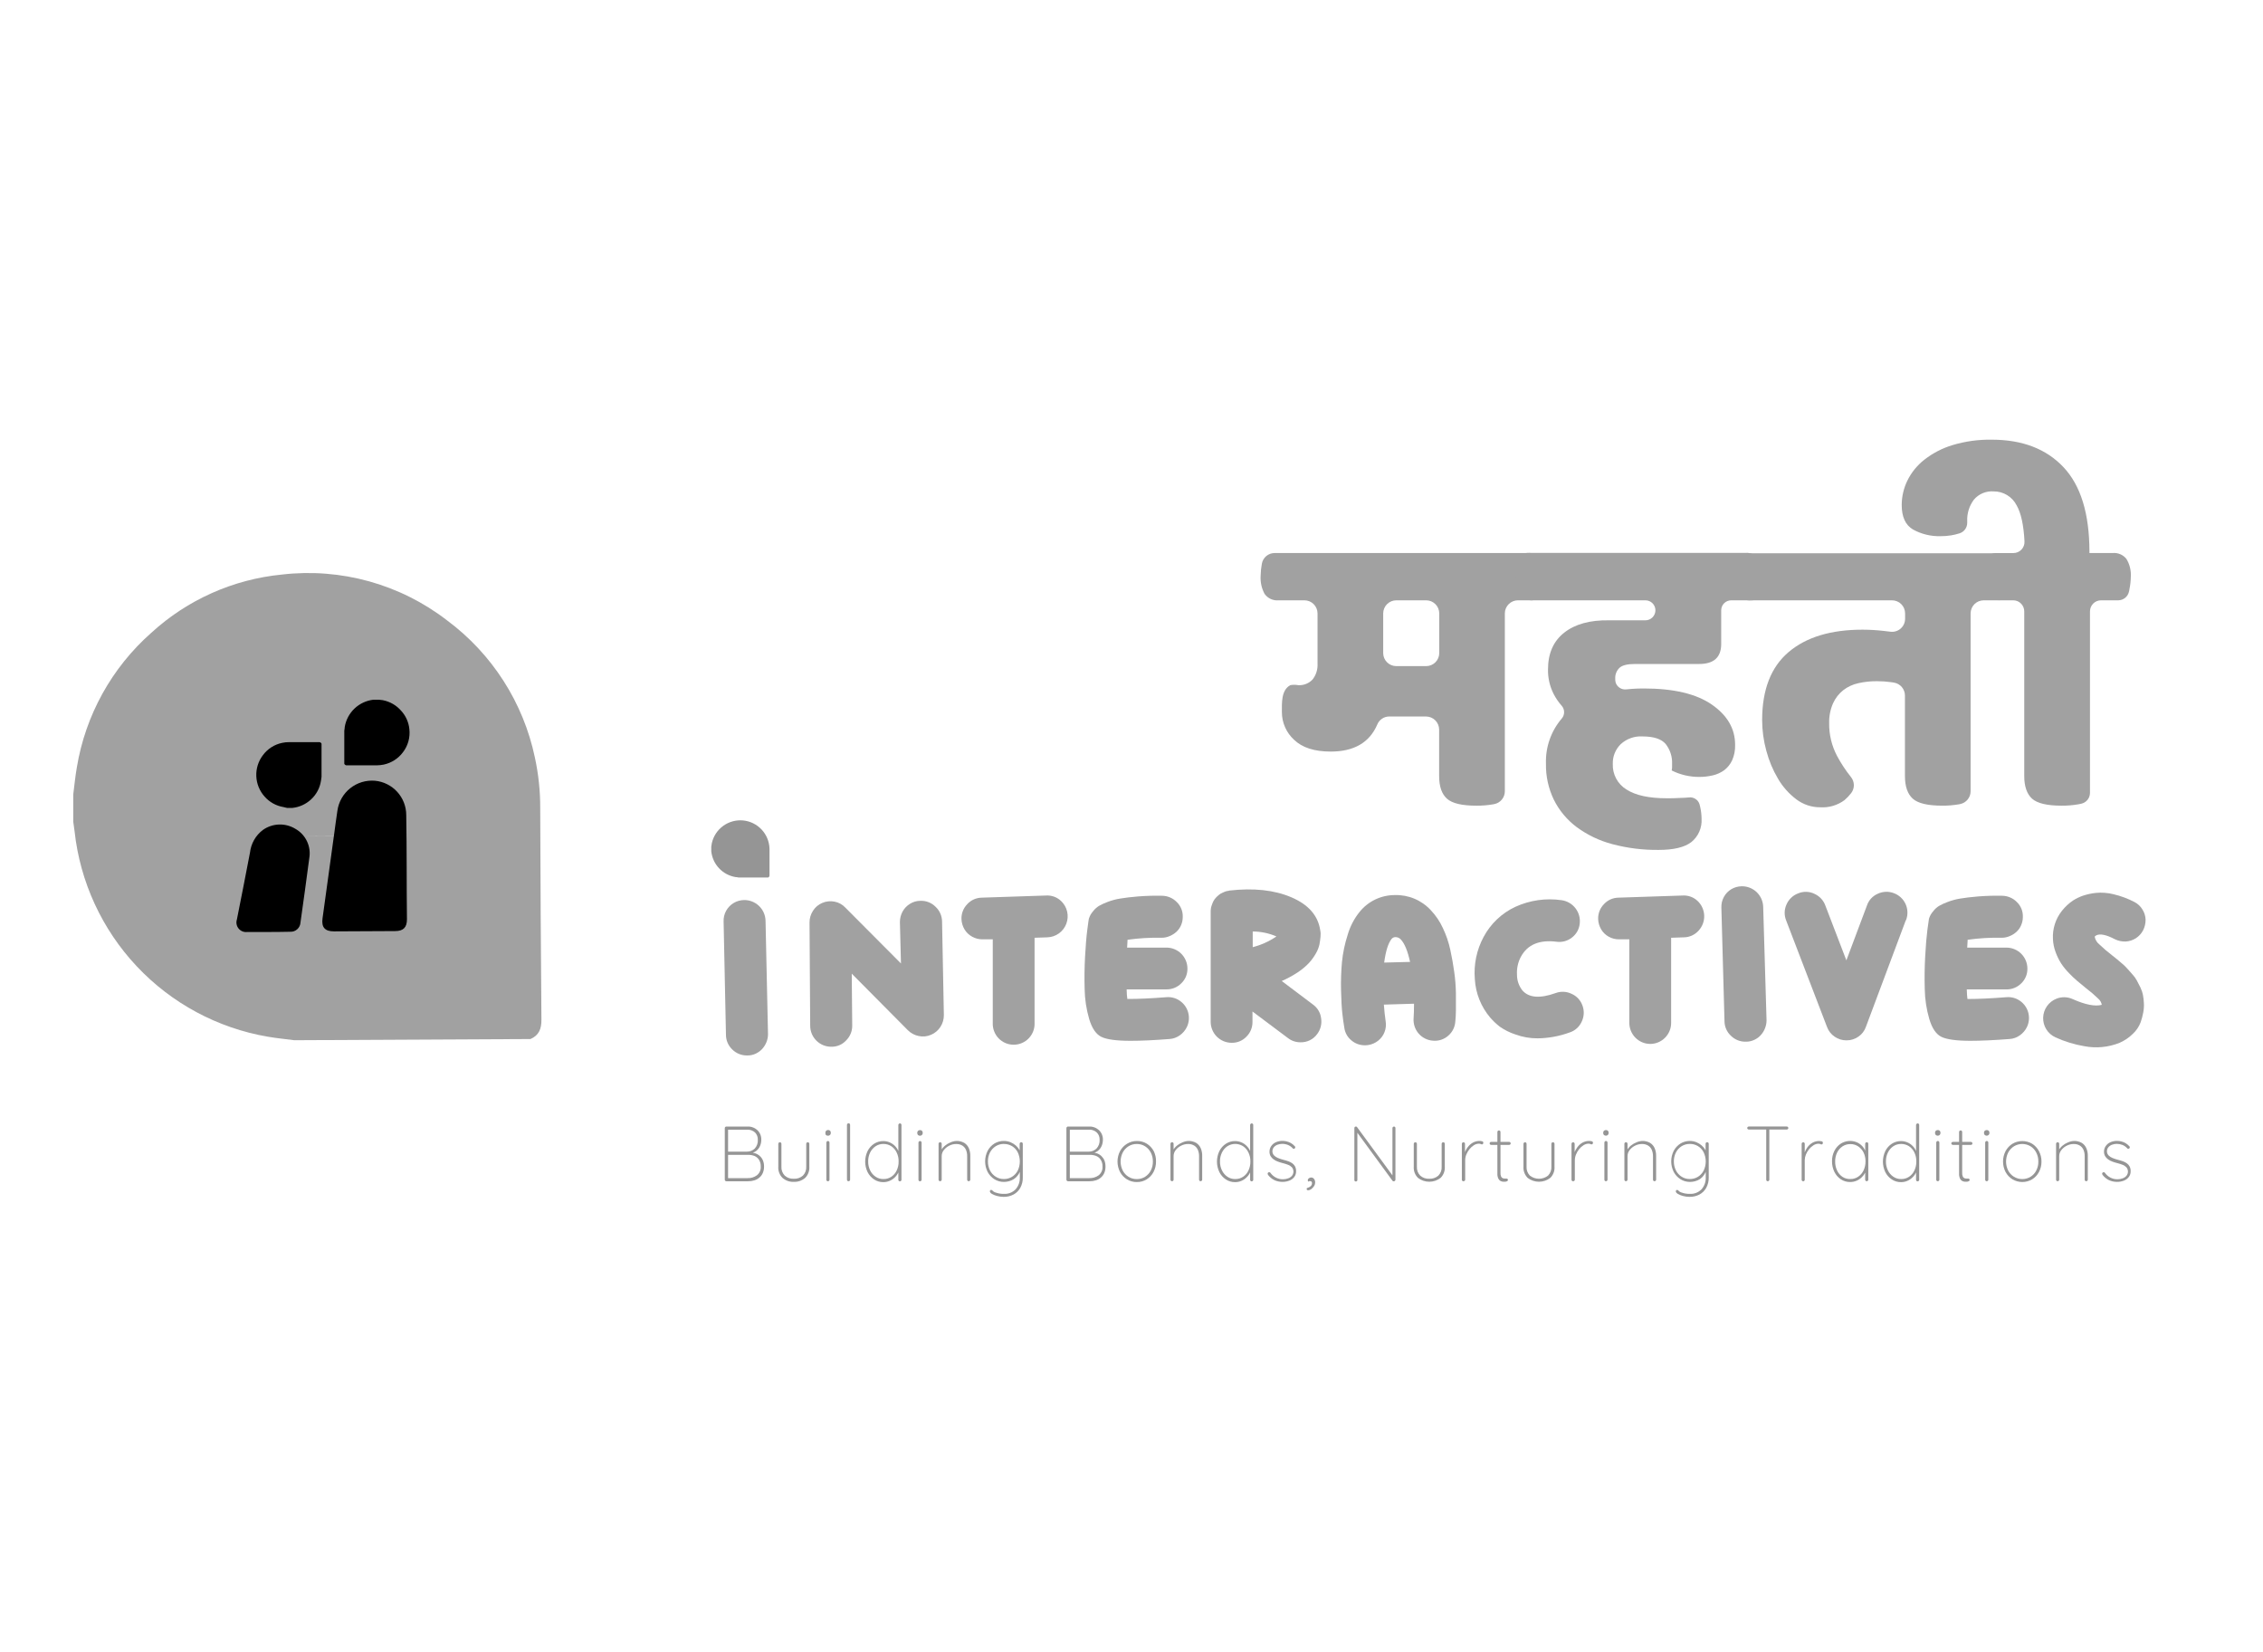 <svg width="163" height="119" viewBox="0 0 163 119" fill="none" xmlns="http://www.w3.org/2000/svg">
<mask id="mask0_1155_19956" style="mask-type:alpha" maskUnits="userSpaceOnUse" x="0" y="0" width="163" height="119">
<rect width="162.738" height="118.755" fill="#D9D9D9"/>
</mask>
<g mask="url(#mask0_1155_19956)">
<path d="M5.277 57.215V59.191L5.373 59.885C5.771 63.526 7.345 66.939 9.855 69.607C12.366 72.275 15.677 74.053 19.288 74.671C19.92 74.781 20.56 74.84 21.198 74.925L38.208 74.84C38.823 74.575 39.004 74.098 38.998 73.449C38.955 68.37 38.926 63.291 38.911 58.211C38.916 56.985 38.787 55.761 38.527 54.563C37.696 50.609 35.447 47.095 32.203 44.686C28.818 42.072 24.543 40.887 20.295 41.385C16.792 41.729 13.494 43.2 10.898 45.578C8.051 48.092 6.157 51.512 5.537 55.26C5.421 55.914 5.362 56.566 5.277 57.215ZM21.094 60.22C22.482 60.203 23.873 60.203 25.262 60.198C26.65 60.192 28.018 60.178 29.398 60.175C28.018 60.175 26.639 60.175 25.262 60.198C23.884 60.22 22.491 60.203 21.094 60.22Z" fill="#A1A1A1"/>
<path d="M29.292 62.455C29.292 63.708 29.299 64.961 29.312 66.216C29.312 66.797 29.055 67.063 28.465 67.063L24.061 67.085C23.412 67.085 23.143 66.803 23.231 66.151C23.513 64.103 23.795 62.054 24.078 60.005C24.151 59.466 24.221 58.927 24.303 58.391C24.393 57.755 24.722 57.177 25.224 56.776C25.727 56.375 26.363 56.182 27.004 56.235C27.622 56.292 28.196 56.577 28.613 57.036C29.031 57.494 29.262 58.093 29.261 58.713C29.287 59.96 29.284 61.208 29.292 62.455Z" fill="black"/>
<path d="M19.329 67.129H17.808C17.693 67.144 17.575 67.129 17.467 67.086C17.358 67.043 17.262 66.974 17.188 66.884C17.114 66.794 17.063 66.687 17.041 66.572C17.02 66.458 17.027 66.34 17.063 66.229C17.377 64.62 17.707 63.017 18.006 61.409C18.042 61.09 18.142 60.781 18.301 60.502C18.459 60.222 18.673 59.978 18.929 59.784C19.269 59.54 19.674 59.403 20.093 59.388C20.512 59.373 20.925 59.483 21.282 59.702C21.644 59.907 21.934 60.22 22.112 60.596C22.29 60.972 22.348 61.394 22.278 61.804C22.081 63.353 21.855 64.908 21.643 66.446C21.638 66.539 21.615 66.63 21.574 66.714C21.534 66.798 21.477 66.873 21.408 66.935C21.338 66.996 21.257 67.044 21.169 67.075C21.081 67.105 20.988 67.118 20.895 67.112C20.373 67.126 19.851 67.126 19.329 67.129Z" fill="black"/>
<path d="M20.677 58.193H20.959H21.058C21.554 58.141 22.021 57.931 22.39 57.594C22.787 57.235 23.047 56.748 23.123 56.217C23.14 56.13 23.149 56.04 23.16 55.949V53.565C23.143 53.528 23.115 53.497 23.079 53.477C23.044 53.457 23.003 53.449 22.962 53.455H20.829C20.657 53.453 20.486 53.471 20.318 53.508C19.764 53.624 19.272 53.939 18.936 54.395C18.606 54.828 18.438 55.364 18.461 55.908C18.484 56.453 18.695 56.972 19.06 57.377C19.412 57.778 19.891 58.044 20.417 58.131C20.496 58.159 20.587 58.164 20.677 58.193ZM21.1 55.975C21.1 55.78 21.1 55.585 21.1 55.391C21.1 55.196 21.1 55.004 21.1 54.826C21.1 55.018 21.1 55.213 21.1 55.391C21.1 55.568 21.097 55.766 21.1 55.961V55.975Z" fill="black"/>
<path d="M27.288 50.398H27.006H26.904C26.394 50.455 25.916 50.675 25.542 51.027C25.169 51.379 24.92 51.843 24.833 52.348C24.833 52.439 24.81 52.526 24.799 52.63V55.015C24.815 55.052 24.843 55.083 24.878 55.102C24.913 55.122 24.953 55.13 24.994 55.125H27.13C27.301 55.124 27.472 55.106 27.64 55.071C28.193 54.953 28.685 54.638 29.023 54.185C29.389 53.71 29.555 53.111 29.486 52.515C29.438 52.025 29.232 51.563 28.899 51.2C28.555 50.801 28.087 50.531 27.57 50.432C27.477 50.418 27.386 50.41 27.288 50.398ZM26.867 52.614C26.867 52.808 26.867 53.003 26.867 53.198C26.867 53.392 26.867 53.584 26.867 53.762C26.867 53.57 26.867 53.376 26.867 53.198C26.867 53.02 26.876 52.808 26.873 52.614H26.867ZM27.454 52.094C27.454 52.315 27.454 52.532 27.454 52.752C27.463 52.532 27.46 52.315 27.46 52.094H27.454Z" fill="black"/>
<path d="M53.833 81.142C53.964 81.135 54.096 81.155 54.219 81.2C54.343 81.244 54.456 81.313 54.553 81.401C54.647 81.492 54.72 81.6 54.769 81.721C54.817 81.842 54.84 81.971 54.835 82.101C54.835 82.255 54.803 82.406 54.742 82.547C54.68 82.689 54.583 82.812 54.46 82.905C54.33 83.001 54.175 83.058 54.014 83.069L53.974 83.001C54.114 82.999 54.254 83.021 54.386 83.066C54.512 83.106 54.627 83.172 54.724 83.26C54.822 83.348 54.899 83.456 54.951 83.577C55.008 83.718 55.035 83.868 55.033 84.02C55.036 84.182 55.005 84.342 54.942 84.491C54.887 84.62 54.802 84.733 54.694 84.821C54.588 84.912 54.464 84.98 54.33 85.019C54.186 85.064 54.035 85.086 53.884 85.084H52.318C52.303 85.084 52.289 85.081 52.275 85.075C52.261 85.069 52.249 85.061 52.239 85.05C52.228 85.04 52.22 85.028 52.214 85.014C52.208 85 52.205 84.986 52.205 84.971V81.255C52.206 81.225 52.218 81.197 52.239 81.176C52.26 81.155 52.288 81.142 52.318 81.142H53.833ZM53.805 81.368H52.38L52.442 81.26V83.046L52.386 82.951H53.797C54.006 82.954 54.209 82.875 54.361 82.731C54.44 82.645 54.5 82.544 54.539 82.435C54.577 82.325 54.593 82.209 54.584 82.093C54.588 81.996 54.572 81.9 54.538 81.81C54.503 81.719 54.451 81.637 54.383 81.568C54.227 81.429 54.022 81.357 53.813 81.368H53.805ZM53.845 83.182H52.419L52.442 83.148V84.903L52.414 84.858H53.845C54.084 84.868 54.319 84.797 54.513 84.658C54.609 84.583 54.685 84.486 54.735 84.374C54.784 84.263 54.805 84.141 54.795 84.02C54.803 83.851 54.76 83.684 54.671 83.54C54.592 83.413 54.474 83.314 54.336 83.258C54.179 83.2 54.012 83.174 53.845 83.182Z" fill="#959595"/>
<path d="M58.185 82.273C58.199 82.273 58.214 82.276 58.228 82.281C58.242 82.287 58.254 82.296 58.264 82.307C58.274 82.318 58.282 82.33 58.287 82.344C58.293 82.357 58.295 82.372 58.295 82.386V84.026C58.306 84.176 58.285 84.327 58.232 84.469C58.18 84.61 58.097 84.738 57.99 84.844C57.763 85.038 57.472 85.139 57.174 85.126C56.879 85.139 56.591 85.038 56.367 84.844C56.259 84.739 56.176 84.611 56.123 84.469C56.069 84.328 56.048 84.177 56.06 84.026V82.386C56.06 82.372 56.063 82.357 56.069 82.344C56.075 82.33 56.083 82.318 56.094 82.307C56.104 82.297 56.116 82.288 56.13 82.282C56.143 82.276 56.158 82.273 56.173 82.273C56.188 82.273 56.203 82.275 56.217 82.281C56.231 82.287 56.244 82.296 56.254 82.307C56.274 82.329 56.285 82.357 56.285 82.386V84.026C56.277 84.145 56.294 84.265 56.336 84.378C56.377 84.49 56.441 84.592 56.525 84.678C56.613 84.756 56.716 84.817 56.827 84.855C56.939 84.894 57.057 84.91 57.174 84.903C57.415 84.918 57.651 84.837 57.832 84.678C57.916 84.592 57.98 84.49 58.022 84.378C58.063 84.265 58.08 84.145 58.072 84.026V82.386C58.071 82.372 58.074 82.357 58.079 82.344C58.084 82.33 58.093 82.318 58.103 82.307C58.113 82.296 58.126 82.287 58.14 82.281C58.154 82.275 58.169 82.273 58.185 82.273Z" fill="#959595"/>
<path d="M59.634 81.803C59.581 81.805 59.529 81.787 59.49 81.752C59.475 81.733 59.464 81.712 59.457 81.688C59.451 81.665 59.45 81.641 59.453 81.617V81.571C59.452 81.547 59.456 81.522 59.466 81.5C59.476 81.478 59.491 81.457 59.51 81.442C59.549 81.407 59.601 81.388 59.653 81.391C59.678 81.39 59.702 81.394 59.725 81.403C59.748 81.411 59.769 81.425 59.786 81.442C59.804 81.458 59.818 81.478 59.827 81.501C59.837 81.523 59.841 81.547 59.84 81.571V81.617C59.841 81.641 59.837 81.665 59.827 81.687C59.818 81.71 59.804 81.73 59.786 81.746C59.767 81.766 59.743 81.782 59.716 81.792C59.69 81.802 59.662 81.805 59.634 81.803ZM59.747 84.972C59.746 85.001 59.734 85.03 59.713 85.051C59.692 85.072 59.663 85.084 59.634 85.085C59.618 85.085 59.603 85.082 59.589 85.076C59.575 85.071 59.562 85.062 59.552 85.051C59.532 85.029 59.521 85.001 59.521 84.972V82.297C59.522 82.267 59.534 82.239 59.555 82.218C59.576 82.197 59.604 82.184 59.634 82.184C59.649 82.183 59.664 82.186 59.678 82.192C59.693 82.198 59.705 82.206 59.715 82.218C59.726 82.228 59.734 82.24 59.739 82.254C59.745 82.267 59.747 82.282 59.747 82.297V84.972Z" fill="#959595"/>
<path d="M61.232 84.97C61.231 84.999 61.219 85.028 61.198 85.049C61.177 85.07 61.148 85.082 61.119 85.083C61.103 85.083 61.088 85.08 61.074 85.075C61.06 85.069 61.047 85.06 61.037 85.049C61.017 85.027 61.006 84.999 61.006 84.97V81.019C61.007 80.99 61.019 80.961 61.04 80.94C61.061 80.919 61.089 80.907 61.119 80.906C61.134 80.906 61.149 80.908 61.163 80.914C61.178 80.92 61.19 80.929 61.201 80.94C61.22 80.962 61.231 80.99 61.232 81.019V84.97Z" fill="#959595"/>
<path d="M64.819 80.914C64.834 80.913 64.849 80.916 64.863 80.922C64.877 80.928 64.89 80.937 64.9 80.948C64.92 80.97 64.931 80.998 64.931 81.027V84.978C64.931 85.007 64.919 85.036 64.898 85.057C64.877 85.078 64.848 85.09 64.819 85.091C64.803 85.091 64.788 85.088 64.774 85.082C64.76 85.076 64.747 85.068 64.737 85.057C64.717 85.035 64.706 85.007 64.706 84.978V84.179L64.796 84.055C64.795 84.189 64.765 84.32 64.709 84.442C64.649 84.573 64.566 84.692 64.463 84.794C64.355 84.902 64.228 84.989 64.088 85.051C63.942 85.116 63.784 85.149 63.625 85.147C63.389 85.15 63.157 85.082 62.959 84.952C62.76 84.82 62.598 84.638 62.491 84.424C62.377 84.188 62.318 83.929 62.318 83.667C62.318 83.405 62.377 83.146 62.491 82.909C62.597 82.695 62.759 82.513 62.959 82.382C63.157 82.254 63.389 82.187 63.625 82.19C63.777 82.19 63.927 82.22 64.068 82.277C64.207 82.335 64.334 82.418 64.443 82.523C64.552 82.628 64.639 82.754 64.7 82.892C64.765 83.037 64.798 83.194 64.796 83.352L64.706 83.211V81.035C64.706 81.006 64.717 80.978 64.737 80.957C64.746 80.944 64.759 80.933 64.773 80.926C64.787 80.919 64.803 80.915 64.819 80.914ZM63.636 84.924C63.837 84.928 64.033 84.871 64.201 84.76C64.367 84.649 64.5 84.494 64.584 84.312C64.682 84.108 64.731 83.883 64.725 83.657C64.731 83.433 64.682 83.21 64.584 83.008C64.498 82.827 64.364 82.672 64.198 82.559C64.03 82.451 63.834 82.394 63.633 82.396C63.433 82.392 63.236 82.449 63.069 82.559C62.901 82.672 62.766 82.826 62.677 83.008C62.578 83.21 62.529 83.432 62.533 83.657C62.529 83.882 62.579 84.104 62.677 84.306C62.765 84.489 62.9 84.645 63.069 84.757C63.234 84.87 63.431 84.929 63.631 84.924H63.636Z" fill="#959595"/>
<path d="M66.268 81.805C66.215 81.807 66.163 81.789 66.124 81.754C66.107 81.737 66.093 81.717 66.084 81.695C66.075 81.672 66.07 81.648 66.07 81.624V81.579C66.07 81.555 66.075 81.531 66.084 81.508C66.094 81.486 66.109 81.466 66.127 81.449C66.168 81.415 66.22 81.397 66.273 81.398C66.323 81.397 66.37 81.416 66.406 81.449C66.424 81.466 66.438 81.486 66.447 81.508C66.457 81.531 66.461 81.555 66.46 81.579V81.619C66.461 81.643 66.457 81.667 66.447 81.689C66.438 81.712 66.424 81.732 66.406 81.749C66.388 81.766 66.366 81.781 66.343 81.79C66.319 81.8 66.293 81.805 66.268 81.805ZM66.381 84.974C66.38 85.004 66.368 85.032 66.347 85.053C66.326 85.074 66.298 85.086 66.268 85.087C66.253 85.087 66.237 85.085 66.223 85.079C66.209 85.073 66.196 85.064 66.186 85.053C66.166 85.031 66.155 85.003 66.155 84.974V82.299C66.155 82.284 66.158 82.269 66.164 82.256C66.17 82.242 66.178 82.23 66.189 82.22C66.199 82.209 66.211 82.2 66.225 82.195C66.238 82.189 66.253 82.186 66.268 82.186C66.283 82.185 66.298 82.188 66.313 82.194C66.327 82.2 66.339 82.208 66.35 82.22C66.369 82.241 66.38 82.269 66.381 82.299V84.974Z" fill="#959595"/>
<path d="M68.882 82.181C69.084 82.172 69.284 82.221 69.46 82.322C69.605 82.414 69.718 82.548 69.785 82.705C69.857 82.877 69.892 83.061 69.889 83.247V84.969C69.888 84.998 69.876 85.026 69.855 85.048C69.834 85.069 69.806 85.081 69.776 85.081C69.761 85.082 69.746 85.079 69.732 85.073C69.718 85.067 69.705 85.059 69.695 85.048C69.674 85.026 69.663 84.998 69.663 84.969V83.275C69.666 83.125 69.639 82.975 69.584 82.835C69.532 82.706 69.441 82.596 69.325 82.519C69.185 82.434 69.023 82.393 68.859 82.401C68.69 82.402 68.524 82.442 68.374 82.519C68.222 82.594 68.089 82.702 67.984 82.835C67.883 82.959 67.828 83.115 67.829 83.275V84.969C67.829 84.998 67.816 85.026 67.795 85.048C67.774 85.069 67.746 85.081 67.716 85.081C67.701 85.082 67.686 85.079 67.672 85.074C67.658 85.068 67.645 85.059 67.635 85.048C67.615 85.026 67.603 84.998 67.603 84.969V82.384C67.604 82.369 67.607 82.354 67.612 82.341C67.618 82.327 67.627 82.315 67.637 82.305C67.647 82.294 67.66 82.285 67.673 82.279C67.687 82.274 67.702 82.271 67.716 82.271C67.732 82.27 67.747 82.273 67.761 82.279C67.775 82.285 67.788 82.293 67.798 82.305C67.818 82.326 67.829 82.355 67.829 82.384V82.948L67.688 83.23C67.689 83.093 67.726 82.959 67.795 82.841C67.868 82.714 67.963 82.602 68.078 82.511C68.193 82.416 68.322 82.339 68.461 82.285C68.594 82.225 68.736 82.189 68.882 82.181Z" fill="#959595"/>
<path d="M72.307 82.18C72.469 82.179 72.63 82.21 72.781 82.27C72.921 82.329 73.052 82.409 73.168 82.507C73.271 82.597 73.358 82.704 73.424 82.823C73.484 82.924 73.516 83.039 73.518 83.156L73.444 82.947V82.383C73.445 82.354 73.456 82.326 73.475 82.304C73.486 82.293 73.499 82.284 73.513 82.278C73.527 82.272 73.542 82.27 73.557 82.27C73.572 82.269 73.588 82.272 73.602 82.278C73.616 82.284 73.629 82.293 73.639 82.304C73.649 82.314 73.657 82.327 73.663 82.34C73.668 82.354 73.671 82.368 73.67 82.383V84.804C73.677 85.066 73.616 85.324 73.492 85.555C73.379 85.758 73.211 85.926 73.007 86.037C72.784 86.154 72.536 86.212 72.284 86.207C72.132 86.206 71.98 86.186 71.833 86.147C71.699 86.116 71.571 86.066 71.452 85.998C71.35 85.939 71.3 85.874 71.3 85.809C71.298 85.782 71.307 85.755 71.325 85.735C71.334 85.725 71.345 85.718 71.357 85.713C71.369 85.708 71.382 85.706 71.396 85.707C71.417 85.708 71.437 85.715 71.455 85.725C71.474 85.736 71.489 85.751 71.5 85.769C71.547 85.82 71.606 85.859 71.672 85.882L71.81 85.924C71.879 85.947 71.95 85.963 72.022 85.972C72.115 85.987 72.21 85.994 72.304 85.992C72.461 86.001 72.617 85.977 72.763 85.92C72.909 85.864 73.041 85.777 73.151 85.665C73.36 85.428 73.469 85.12 73.456 84.804V84.24H73.512C73.474 84.387 73.408 84.526 73.317 84.649C73.237 84.76 73.136 84.856 73.021 84.931C72.913 85 72.795 85.052 72.671 85.083C72.556 85.114 72.438 85.13 72.318 85.131C72.073 85.135 71.832 85.067 71.624 84.937C71.419 84.806 71.251 84.624 71.136 84.409C71.018 84.174 70.957 83.914 70.957 83.651C70.957 83.388 71.018 83.129 71.136 82.894C71.249 82.678 71.418 82.496 71.624 82.366C71.83 82.242 72.067 82.177 72.307 82.18ZM72.307 82.394C72.1 82.392 71.897 82.449 71.72 82.558C71.545 82.668 71.403 82.823 71.308 83.007C71.206 83.207 71.155 83.43 71.159 83.656C71.156 83.881 71.207 84.103 71.308 84.305C71.401 84.49 71.544 84.646 71.72 84.756C71.895 84.868 72.099 84.926 72.307 84.923C72.514 84.926 72.718 84.87 72.894 84.762C73.068 84.653 73.21 84.5 73.306 84.319C73.404 84.112 73.456 83.886 73.456 83.657C73.456 83.428 73.404 83.202 73.306 82.995C73.212 82.813 73.069 82.66 72.894 82.552C72.719 82.45 72.521 82.396 72.318 82.397L72.307 82.394Z" fill="#959595"/>
<path d="M78.435 81.142C78.567 81.135 78.698 81.155 78.822 81.2C78.946 81.244 79.06 81.313 79.157 81.401C79.251 81.492 79.325 81.6 79.373 81.721C79.422 81.842 79.445 81.971 79.44 82.101C79.439 82.255 79.407 82.406 79.347 82.547C79.285 82.689 79.188 82.813 79.064 82.905C78.934 83.001 78.78 83.058 78.618 83.069L78.579 83.001C78.719 82.999 78.858 83.021 78.991 83.066C79.115 83.107 79.228 83.173 79.324 83.261C79.419 83.35 79.495 83.458 79.547 83.577C79.603 83.718 79.629 83.869 79.626 84.02C79.63 84.181 79.6 84.342 79.538 84.491C79.481 84.618 79.396 84.731 79.29 84.822C79.183 84.912 79.058 84.98 78.923 85.019C78.779 85.064 78.629 85.086 78.477 85.084H76.925C76.896 85.083 76.867 85.071 76.846 85.05C76.825 85.029 76.813 85.001 76.812 84.971V81.255C76.813 81.24 76.816 81.225 76.821 81.212C76.827 81.198 76.836 81.186 76.846 81.176C76.856 81.165 76.869 81.156 76.882 81.15C76.896 81.145 76.911 81.142 76.925 81.142H78.435ZM78.407 81.368H76.996L77.058 81.26V83.046L77.002 82.951H78.412C78.516 82.953 78.62 82.934 78.717 82.897C78.813 82.859 78.902 82.802 78.977 82.731C79.056 82.645 79.117 82.545 79.156 82.435C79.195 82.325 79.211 82.209 79.203 82.093C79.207 81.996 79.191 81.899 79.156 81.809C79.121 81.719 79.068 81.637 78.999 81.568C78.919 81.496 78.826 81.441 78.724 81.407C78.622 81.372 78.514 81.359 78.407 81.368ZM78.446 83.182H77.035L77.058 83.148V84.903L77.03 84.858H78.458C78.698 84.868 78.934 84.797 79.129 84.658C79.225 84.583 79.301 84.486 79.351 84.374C79.4 84.263 79.421 84.141 79.411 84.02C79.419 83.851 79.376 83.684 79.287 83.54C79.208 83.412 79.089 83.313 78.949 83.258C78.788 83.198 78.617 83.172 78.446 83.182Z" fill="#959595"/>
<path d="M83.266 83.665C83.269 83.927 83.207 84.186 83.085 84.419C82.971 84.635 82.802 84.817 82.594 84.946C82.381 85.078 82.134 85.145 81.883 85.141C81.633 85.144 81.386 85.077 81.172 84.946C80.964 84.817 80.792 84.635 80.676 84.419C80.555 84.185 80.492 83.927 80.492 83.664C80.492 83.401 80.555 83.142 80.676 82.909C80.795 82.69 80.97 82.507 81.183 82.379C81.397 82.248 81.644 82.18 81.895 82.184C82.145 82.18 82.392 82.247 82.606 82.379C82.814 82.509 82.984 82.692 83.1 82.909C83.216 83.144 83.274 83.403 83.266 83.665ZM83.04 83.665C83.044 83.44 82.993 83.217 82.891 83.016C82.796 82.832 82.654 82.676 82.479 82.565C82.3 82.453 82.092 82.395 81.88 82.398C81.669 82.396 81.462 82.453 81.282 82.565C81.106 82.675 80.963 82.831 80.868 83.016C80.767 83.217 80.715 83.439 80.715 83.664C80.715 83.889 80.767 84.11 80.868 84.311C80.963 84.496 81.106 84.65 81.282 84.76C81.461 84.873 81.669 84.93 81.88 84.927C82.092 84.931 82.3 84.873 82.479 84.76C82.654 84.65 82.796 84.495 82.891 84.311C82.992 84.111 83.044 83.89 83.04 83.665Z" fill="#959595"/>
<path d="M85.596 82.18C85.794 82.174 85.989 82.223 86.161 82.321C86.306 82.413 86.42 82.547 86.488 82.705C86.56 82.876 86.596 83.061 86.592 83.247V84.968C86.592 84.998 86.579 85.026 86.558 85.047C86.537 85.068 86.509 85.08 86.48 85.081C86.464 85.082 86.449 85.079 86.435 85.073C86.421 85.067 86.408 85.058 86.398 85.047C86.378 85.026 86.367 84.998 86.367 84.968V83.275C86.369 83.124 86.341 82.975 86.285 82.835C86.233 82.705 86.142 82.595 86.025 82.519C85.886 82.434 85.725 82.392 85.562 82.4C85.394 82.401 85.227 82.442 85.077 82.519C84.924 82.593 84.79 82.701 84.685 82.835C84.585 82.96 84.531 83.115 84.532 83.275V84.968C84.532 84.983 84.53 84.998 84.524 85.011C84.518 85.025 84.509 85.037 84.499 85.047C84.488 85.058 84.476 85.066 84.463 85.072C84.449 85.078 84.434 85.081 84.419 85.081C84.405 85.082 84.39 85.079 84.376 85.073C84.362 85.068 84.349 85.059 84.339 85.049C84.328 85.038 84.32 85.026 84.314 85.012C84.309 84.998 84.306 84.983 84.307 84.968V82.383C84.307 82.369 84.31 82.354 84.316 82.341C84.321 82.327 84.33 82.315 84.341 82.304C84.351 82.294 84.363 82.285 84.376 82.279C84.39 82.273 84.405 82.27 84.419 82.271C84.435 82.27 84.45 82.273 84.464 82.279C84.478 82.284 84.491 82.293 84.501 82.304C84.521 82.326 84.532 82.354 84.532 82.383V82.948L84.391 83.23C84.391 83.093 84.428 82.958 84.499 82.841C84.572 82.714 84.667 82.602 84.781 82.51C84.897 82.416 85.028 82.34 85.167 82.285C85.302 82.223 85.448 82.188 85.596 82.18Z" fill="#959595"/>
<path d="M90.156 80.914C90.172 80.913 90.187 80.916 90.201 80.922C90.215 80.928 90.228 80.937 90.238 80.948C90.258 80.97 90.269 80.998 90.269 81.027V84.978C90.269 85.007 90.257 85.036 90.236 85.057C90.215 85.078 90.186 85.09 90.156 85.091C90.141 85.091 90.126 85.088 90.112 85.083C90.098 85.077 90.085 85.068 90.075 85.057C90.055 85.035 90.044 85.007 90.044 84.978V84.179L90.134 84.055C90.133 84.189 90.103 84.32 90.046 84.442C89.987 84.574 89.903 84.693 89.798 84.794C89.692 84.903 89.565 84.99 89.426 85.051C89.28 85.116 89.122 85.149 88.963 85.147C88.726 85.151 88.494 85.083 88.297 84.952C88.097 84.82 87.936 84.638 87.829 84.424C87.715 84.188 87.656 83.929 87.656 83.667C87.656 83.405 87.715 83.146 87.829 82.909C87.935 82.695 88.097 82.513 88.297 82.382C88.495 82.253 88.727 82.186 88.963 82.19C89.268 82.19 89.561 82.309 89.778 82.523C89.889 82.627 89.977 82.753 90.038 82.892C90.103 83.037 90.136 83.194 90.134 83.352L90.044 83.211V81.035C90.044 81.006 90.055 80.978 90.075 80.957C90.084 80.944 90.097 80.933 90.111 80.926C90.125 80.918 90.141 80.915 90.156 80.914ZM88.974 84.924C89.174 84.928 89.371 84.871 89.538 84.76C89.705 84.649 89.838 84.494 89.922 84.312C90.02 84.108 90.068 83.883 90.063 83.657C90.069 83.433 90.02 83.21 89.922 83.008C89.836 82.827 89.702 82.672 89.536 82.559C89.367 82.451 89.171 82.394 88.971 82.394C88.771 82.394 88.575 82.451 88.407 82.559C88.24 82.673 88.106 82.827 88.018 83.008C87.919 83.21 87.869 83.432 87.874 83.657C87.87 83.882 87.919 84.104 88.018 84.306C88.106 84.488 88.24 84.644 88.407 84.757C88.574 84.871 88.772 84.929 88.974 84.924Z" fill="#959595"/>
<path d="M91.341 84.634C91.32 84.602 91.307 84.565 91.305 84.527C91.306 84.512 91.31 84.499 91.318 84.486C91.325 84.474 91.335 84.464 91.347 84.456C91.357 84.446 91.369 84.439 91.382 84.434C91.395 84.43 91.409 84.429 91.423 84.431C91.439 84.431 91.455 84.435 91.469 84.442C91.483 84.449 91.496 84.46 91.505 84.473C91.603 84.612 91.731 84.727 91.88 84.809C92.044 84.899 92.229 84.944 92.416 84.939C92.539 84.939 92.66 84.918 92.775 84.876C92.884 84.841 92.981 84.777 93.057 84.69C93.127 84.604 93.165 84.496 93.165 84.385C93.165 84.274 93.127 84.167 93.057 84.081C92.978 83.999 92.882 83.936 92.775 83.897C92.659 83.852 92.54 83.814 92.419 83.784C92.293 83.753 92.169 83.714 92.047 83.669C91.935 83.63 91.829 83.575 91.734 83.505C91.647 83.443 91.574 83.364 91.519 83.274C91.464 83.176 91.437 83.064 91.44 82.952C91.438 82.811 91.48 82.673 91.559 82.557C91.641 82.434 91.757 82.336 91.892 82.275C92.047 82.207 92.216 82.173 92.385 82.176C92.481 82.177 92.575 82.189 92.668 82.21C92.774 82.235 92.876 82.274 92.972 82.326C93.078 82.386 93.174 82.463 93.255 82.554C93.268 82.563 93.278 82.576 93.285 82.59C93.293 82.604 93.297 82.62 93.297 82.636C93.294 82.669 93.279 82.7 93.255 82.723C93.233 82.738 93.207 82.745 93.181 82.746C93.168 82.746 93.155 82.743 93.143 82.737C93.131 82.731 93.121 82.723 93.114 82.712C93.02 82.606 92.903 82.523 92.772 82.469C92.64 82.417 92.499 82.39 92.357 82.39C92.24 82.391 92.123 82.412 92.013 82.453C91.911 82.49 91.821 82.553 91.751 82.636C91.681 82.723 91.645 82.832 91.649 82.944C91.655 83.049 91.698 83.149 91.77 83.226C91.851 83.305 91.947 83.368 92.052 83.409C92.186 83.464 92.324 83.509 92.465 83.545C92.582 83.573 92.698 83.608 92.811 83.649C92.912 83.686 93.007 83.736 93.094 83.799C93.174 83.859 93.239 83.936 93.286 84.024C93.335 84.13 93.359 84.246 93.356 84.363C93.36 84.509 93.315 84.652 93.229 84.769C93.139 84.888 93.018 84.98 92.879 85.034C92.717 85.099 92.543 85.131 92.368 85.128C92.174 85.128 91.982 85.088 91.804 85.009C91.623 84.921 91.465 84.793 91.341 84.634Z" fill="#959595"/>
<path d="M94.727 85.16C94.728 85.26 94.699 85.359 94.643 85.442C94.589 85.523 94.521 85.595 94.442 85.653C94.378 85.703 94.3 85.731 94.219 85.735C94.195 85.735 94.17 85.728 94.149 85.716C94.138 85.705 94.129 85.692 94.123 85.678C94.118 85.664 94.116 85.649 94.118 85.634C94.118 85.59 94.132 85.568 94.16 85.566C94.206 85.554 94.251 85.537 94.293 85.515C94.353 85.486 94.406 85.444 94.448 85.391C94.482 85.343 94.501 85.286 94.502 85.227C94.504 85.186 94.491 85.144 94.465 85.112C94.443 85.089 94.414 85.076 94.383 85.075C94.357 85.071 94.33 85.071 94.304 85.075C94.28 85.084 94.257 85.096 94.236 85.112C94.222 85.093 94.209 85.072 94.2 85.049C94.194 85.027 94.194 85.004 94.2 84.982C94.205 84.957 94.216 84.934 94.23 84.914C94.245 84.894 94.263 84.876 94.284 84.863C94.332 84.83 94.389 84.812 94.448 84.812C94.489 84.813 94.529 84.823 94.564 84.842C94.6 84.861 94.631 84.889 94.654 84.923C94.703 84.992 94.729 85.075 94.727 85.16Z" fill="#959595"/>
<path d="M100.403 81.143C100.418 81.142 100.432 81.145 100.446 81.15C100.46 81.156 100.472 81.164 100.482 81.174C100.501 81.195 100.511 81.222 100.511 81.25V84.961C100.512 84.978 100.51 84.996 100.503 85.012C100.497 85.028 100.487 85.042 100.474 85.054C100.452 85.075 100.422 85.086 100.392 85.085C100.376 85.089 100.36 85.089 100.344 85.085C100.327 85.078 100.312 85.066 100.302 85.051L97.689 81.481L97.768 81.442V85.003C97.768 85.016 97.765 85.029 97.76 85.041C97.755 85.052 97.747 85.063 97.737 85.071C97.727 85.081 97.715 85.088 97.701 85.093C97.688 85.098 97.674 85.1 97.66 85.099C97.646 85.1 97.632 85.098 97.618 85.093C97.604 85.088 97.592 85.081 97.581 85.071C97.572 85.062 97.565 85.052 97.56 85.04C97.555 85.028 97.553 85.016 97.553 85.003V81.256C97.552 81.24 97.554 81.223 97.56 81.208C97.566 81.193 97.575 81.179 97.587 81.168C97.606 81.153 97.63 81.144 97.655 81.143C97.67 81.14 97.685 81.14 97.7 81.143C97.716 81.15 97.729 81.16 97.74 81.174L100.341 84.721L100.296 84.834V81.25C100.296 81.236 100.299 81.222 100.305 81.209C100.311 81.195 100.319 81.184 100.33 81.174C100.35 81.155 100.376 81.144 100.403 81.143Z" fill="#959595"/>
<path d="M103.953 82.273C103.969 82.273 103.984 82.275 103.998 82.281C104.012 82.287 104.025 82.296 104.035 82.307C104.055 82.329 104.066 82.357 104.066 82.386V84.026C104.078 84.177 104.056 84.328 104.003 84.469C103.95 84.611 103.867 84.739 103.759 84.844C103.526 85.022 103.241 85.118 102.949 85.118C102.656 85.118 102.371 85.022 102.139 84.844C102.031 84.739 101.947 84.611 101.894 84.469C101.841 84.328 101.82 84.177 101.831 84.026V82.386C101.831 82.372 101.834 82.357 101.84 82.344C101.846 82.33 101.854 82.318 101.865 82.307C101.875 82.297 101.887 82.288 101.901 82.282C101.915 82.276 101.929 82.273 101.944 82.273C101.959 82.273 101.975 82.276 101.989 82.282C102.003 82.287 102.015 82.296 102.026 82.307C102.045 82.329 102.056 82.357 102.057 82.386V84.026C102.049 84.145 102.066 84.265 102.107 84.378C102.148 84.49 102.213 84.592 102.297 84.678C102.385 84.756 102.487 84.817 102.599 84.855C102.71 84.894 102.828 84.91 102.946 84.903C103.186 84.917 103.422 84.836 103.603 84.678C103.687 84.592 103.751 84.49 103.792 84.377C103.833 84.265 103.849 84.145 103.84 84.026V82.386C103.841 82.357 103.852 82.329 103.871 82.307C103.882 82.296 103.895 82.287 103.909 82.282C103.923 82.276 103.938 82.273 103.953 82.273Z" fill="#959595"/>
<path d="M105.408 85.084C105.393 85.084 105.377 85.082 105.363 85.076C105.349 85.07 105.336 85.061 105.326 85.05C105.306 85.028 105.295 85 105.295 84.971V82.386C105.295 82.371 105.298 82.357 105.304 82.343C105.31 82.329 105.318 82.317 105.329 82.307C105.339 82.296 105.351 82.288 105.365 82.282C105.378 82.276 105.393 82.273 105.408 82.273C105.423 82.272 105.438 82.275 105.452 82.281C105.467 82.287 105.479 82.296 105.49 82.307C105.509 82.329 105.52 82.357 105.521 82.386V83.337L105.425 83.484C105.426 83.333 105.451 83.183 105.501 83.041C105.552 82.889 105.627 82.747 105.724 82.62C105.82 82.491 105.942 82.384 106.082 82.304C106.234 82.219 106.407 82.176 106.582 82.18C106.639 82.181 106.696 82.189 106.751 82.203C106.777 82.206 106.8 82.219 106.817 82.239C106.833 82.259 106.842 82.284 106.841 82.31C106.843 82.341 106.833 82.371 106.813 82.394C106.804 82.405 106.793 82.414 106.78 82.42C106.768 82.426 106.754 82.429 106.74 82.428C106.711 82.427 106.683 82.418 106.658 82.403C106.614 82.384 106.567 82.375 106.52 82.377C106.394 82.38 106.271 82.417 106.164 82.485C106.044 82.561 105.937 82.656 105.848 82.767C105.753 82.884 105.676 83.014 105.619 83.153C105.565 83.281 105.536 83.418 105.535 83.557V84.968C105.534 84.998 105.522 85.026 105.501 85.047C105.48 85.068 105.452 85.08 105.422 85.081L105.408 85.084Z" fill="#959595"/>
<path d="M107.399 82.249H108.706C108.72 82.248 108.735 82.251 108.748 82.257C108.761 82.263 108.773 82.272 108.782 82.283C108.792 82.292 108.8 82.303 108.805 82.316C108.81 82.329 108.813 82.342 108.813 82.356C108.813 82.384 108.802 82.412 108.782 82.432C108.762 82.452 108.734 82.463 108.706 82.463H107.399C107.385 82.463 107.372 82.46 107.359 82.454C107.347 82.448 107.335 82.44 107.326 82.429C107.307 82.41 107.295 82.383 107.295 82.356C107.295 82.328 107.306 82.3 107.326 82.28C107.346 82.261 107.372 82.25 107.399 82.249ZM107.964 81.422C107.979 81.421 107.994 81.424 108.008 81.43C108.023 81.436 108.035 81.445 108.046 81.456C108.066 81.477 108.077 81.505 108.077 81.535V84.47C108.069 84.566 108.086 84.663 108.125 84.752C108.136 84.778 108.153 84.801 108.174 84.82C108.195 84.84 108.219 84.855 108.246 84.865C108.291 84.881 108.339 84.89 108.387 84.89C108.409 84.894 108.432 84.894 108.455 84.89C108.477 84.886 108.5 84.886 108.522 84.89C108.535 84.89 108.548 84.893 108.559 84.899C108.571 84.904 108.581 84.912 108.59 84.921C108.606 84.941 108.615 84.966 108.616 84.992C108.614 85.01 108.608 85.029 108.597 85.044C108.586 85.06 108.571 85.072 108.553 85.079C108.504 85.105 108.449 85.118 108.393 85.116H108.274C108.209 85.113 108.145 85.096 108.088 85.065C108.015 85.026 107.957 84.965 107.921 84.89C107.87 84.773 107.847 84.645 107.854 84.517V81.535C107.854 81.505 107.866 81.477 107.887 81.456C107.909 81.435 107.937 81.423 107.967 81.422H107.964Z" fill="#959595"/>
<path d="M111.856 82.273C111.871 82.273 111.886 82.275 111.9 82.281C111.914 82.287 111.927 82.296 111.937 82.307C111.957 82.329 111.968 82.357 111.968 82.386V84.026C111.98 84.177 111.959 84.328 111.905 84.469C111.852 84.611 111.769 84.739 111.661 84.844C111.428 85.022 111.143 85.118 110.85 85.118C110.556 85.118 110.272 85.022 110.038 84.844C109.931 84.738 109.849 84.61 109.796 84.469C109.743 84.327 109.722 84.176 109.733 84.026V82.386C109.734 82.372 109.737 82.357 109.742 82.344C109.748 82.33 109.757 82.318 109.767 82.307C109.777 82.297 109.79 82.288 109.803 82.282C109.817 82.276 109.832 82.273 109.846 82.273C109.861 82.273 109.876 82.276 109.89 82.282C109.903 82.288 109.915 82.296 109.925 82.307C109.936 82.318 109.944 82.33 109.949 82.344C109.954 82.357 109.957 82.372 109.956 82.386V84.026C109.948 84.145 109.965 84.265 110.006 84.378C110.048 84.49 110.112 84.592 110.196 84.678C110.383 84.824 110.613 84.903 110.85 84.903C111.086 84.903 111.316 84.824 111.503 84.678C111.587 84.592 111.651 84.49 111.693 84.378C111.734 84.265 111.751 84.145 111.743 84.026V82.386C111.743 82.357 111.754 82.329 111.774 82.307C111.784 82.296 111.797 82.287 111.811 82.281C111.825 82.275 111.84 82.273 111.856 82.273Z" fill="#959595"/>
<path d="M113.306 85.084C113.291 85.084 113.276 85.081 113.263 85.076C113.249 85.07 113.236 85.062 113.226 85.051C113.215 85.041 113.207 85.028 113.201 85.014C113.196 85.001 113.193 84.986 113.193 84.971V82.386C113.193 82.371 113.196 82.357 113.202 82.343C113.208 82.329 113.217 82.317 113.227 82.307C113.237 82.296 113.25 82.288 113.263 82.282C113.277 82.276 113.291 82.273 113.306 82.273C113.322 82.273 113.337 82.275 113.351 82.281C113.365 82.287 113.378 82.296 113.388 82.307C113.408 82.329 113.419 82.357 113.419 82.386V83.337L113.323 83.484C113.324 83.333 113.35 83.183 113.399 83.041C113.45 82.889 113.526 82.747 113.622 82.62C113.718 82.491 113.839 82.384 113.978 82.304C114.131 82.219 114.305 82.176 114.48 82.18C114.537 82.181 114.594 82.189 114.649 82.203C114.675 82.206 114.699 82.219 114.715 82.239C114.732 82.259 114.741 82.284 114.74 82.31C114.74 82.34 114.73 82.37 114.712 82.394C114.703 82.405 114.691 82.414 114.679 82.419C114.666 82.425 114.652 82.428 114.638 82.428C114.609 82.427 114.581 82.418 114.556 82.403C114.513 82.384 114.465 82.375 114.418 82.377C114.292 82.379 114.169 82.416 114.063 82.485C113.942 82.561 113.834 82.656 113.744 82.767C113.65 82.884 113.574 83.014 113.518 83.153C113.464 83.281 113.435 83.418 113.433 83.557V84.968C113.433 84.983 113.43 84.997 113.425 85.011C113.419 85.025 113.41 85.037 113.399 85.047C113.388 85.06 113.373 85.07 113.357 85.076C113.341 85.083 113.324 85.085 113.306 85.084Z" fill="#959595"/>
<path d="M115.674 81.801C115.622 81.803 115.57 81.785 115.53 81.75C115.512 81.734 115.498 81.714 115.489 81.691C115.48 81.669 115.476 81.645 115.477 81.621V81.575C115.476 81.551 115.481 81.527 115.491 81.504C115.5 81.482 115.515 81.462 115.533 81.445C115.574 81.411 115.626 81.392 115.68 81.395C115.729 81.394 115.777 81.412 115.813 81.445C115.83 81.462 115.843 81.483 115.853 81.505C115.862 81.527 115.866 81.551 115.866 81.575V81.615C115.866 81.639 115.862 81.663 115.853 81.685C115.843 81.708 115.83 81.728 115.813 81.745C115.794 81.763 115.773 81.777 115.749 81.787C115.725 81.796 115.7 81.801 115.674 81.801ZM115.787 84.97C115.786 85 115.774 85.028 115.753 85.049C115.732 85.07 115.704 85.082 115.674 85.083C115.659 85.084 115.644 85.081 115.63 85.075C115.615 85.069 115.603 85.06 115.592 85.049C115.572 85.028 115.561 84.999 115.561 84.97V82.295C115.561 82.28 115.564 82.266 115.57 82.252C115.576 82.238 115.585 82.226 115.595 82.216C115.605 82.205 115.618 82.197 115.631 82.191C115.645 82.185 115.659 82.182 115.674 82.182C115.69 82.181 115.705 82.184 115.719 82.19C115.733 82.196 115.746 82.205 115.756 82.216C115.776 82.238 115.787 82.266 115.787 82.295V84.97Z" fill="#959595"/>
<path d="M118.292 82.18C118.489 82.174 118.685 82.223 118.856 82.321C119.002 82.413 119.116 82.547 119.183 82.705C119.255 82.876 119.291 83.061 119.288 83.247V84.968C119.287 84.998 119.275 85.026 119.254 85.047C119.233 85.068 119.205 85.08 119.175 85.081C119.16 85.082 119.144 85.079 119.13 85.073C119.116 85.067 119.103 85.058 119.093 85.047C119.073 85.026 119.062 84.998 119.062 84.968V83.275C119.064 83.124 119.036 82.975 118.98 82.835C118.928 82.705 118.838 82.595 118.72 82.519C118.582 82.434 118.42 82.392 118.258 82.4C118.089 82.401 117.923 82.442 117.772 82.519C117.619 82.593 117.485 82.701 117.38 82.835C117.28 82.96 117.227 83.115 117.228 83.275V84.968C117.228 84.983 117.225 84.998 117.219 85.011C117.213 85.025 117.205 85.037 117.194 85.047C117.184 85.058 117.171 85.066 117.158 85.072C117.144 85.078 117.13 85.081 117.115 85.081C117.1 85.082 117.085 85.079 117.071 85.073C117.057 85.068 117.045 85.059 117.034 85.049C117.024 85.038 117.015 85.026 117.01 85.012C117.004 84.998 117.002 84.983 117.002 84.968V82.383C117.002 82.369 117.005 82.354 117.011 82.341C117.017 82.327 117.025 82.315 117.036 82.304C117.046 82.294 117.058 82.285 117.072 82.279C117.085 82.273 117.1 82.27 117.115 82.271C117.13 82.27 117.145 82.273 117.159 82.279C117.174 82.284 117.186 82.293 117.197 82.304C117.216 82.326 117.227 82.354 117.228 82.383V82.948L117.087 83.23C117.086 83.093 117.123 82.958 117.194 82.841C117.267 82.714 117.363 82.602 117.476 82.51C117.593 82.416 117.723 82.34 117.863 82.285C117.998 82.223 118.143 82.188 118.292 82.18Z" fill="#959595"/>
<path d="M121.714 82.18C121.876 82.179 122.037 82.21 122.188 82.27C122.328 82.328 122.457 82.408 122.572 82.507C122.676 82.596 122.764 82.703 122.831 82.823C122.89 82.924 122.922 83.039 122.924 83.156L122.851 82.947V82.383C122.851 82.354 122.862 82.326 122.882 82.304C122.893 82.293 122.905 82.285 122.92 82.279C122.934 82.273 122.949 82.27 122.964 82.27C122.979 82.27 122.994 82.273 123.008 82.279C123.022 82.285 123.035 82.293 123.046 82.304C123.065 82.326 123.076 82.354 123.077 82.383V84.804C123.084 85.065 123.022 85.324 122.899 85.555C122.786 85.758 122.618 85.926 122.414 86.037C122.191 86.153 121.942 86.212 121.691 86.207C121.538 86.206 121.385 86.186 121.237 86.147C121.104 86.116 120.977 86.065 120.859 85.998C120.757 85.938 120.706 85.874 120.706 85.809C120.705 85.782 120.714 85.755 120.732 85.735C120.741 85.725 120.751 85.718 120.764 85.713C120.776 85.708 120.789 85.706 120.802 85.707C120.823 85.709 120.844 85.715 120.862 85.726C120.88 85.736 120.895 85.751 120.907 85.769C120.954 85.821 121.013 85.859 121.079 85.882L121.214 85.924C121.283 85.947 121.354 85.963 121.426 85.972C121.519 85.987 121.614 85.993 121.708 85.992C121.864 86.001 122.021 85.977 122.167 85.921C122.313 85.864 122.445 85.777 122.555 85.665C122.766 85.429 122.876 85.12 122.862 84.804V84.24H122.919C122.881 84.388 122.814 84.527 122.721 84.649C122.646 84.76 122.55 84.855 122.439 84.931C122.331 85 122.213 85.051 122.089 85.083C121.974 85.114 121.855 85.13 121.736 85.131C121.491 85.135 121.25 85.068 121.042 84.937C120.837 84.806 120.668 84.624 120.554 84.409C120.436 84.174 120.375 83.914 120.375 83.651C120.375 83.388 120.436 83.129 120.554 82.894C120.667 82.678 120.836 82.496 121.042 82.366C121.245 82.243 121.477 82.179 121.714 82.18ZM121.714 82.394C121.506 82.392 121.301 82.449 121.124 82.558C120.95 82.668 120.809 82.823 120.715 83.007C120.613 83.207 120.562 83.43 120.565 83.656C120.563 83.881 120.614 84.103 120.715 84.305C120.808 84.489 120.95 84.645 121.124 84.756C121.3 84.868 121.505 84.926 121.714 84.922C121.921 84.925 122.124 84.87 122.301 84.762C122.474 84.653 122.615 84.5 122.71 84.319C122.81 84.112 122.862 83.886 122.862 83.657C122.862 83.428 122.81 83.201 122.71 82.995C122.617 82.811 122.475 82.657 122.299 82.551C122.122 82.445 121.92 82.39 121.714 82.394Z" fill="#959595"/>
<path d="M125.963 81.355C125.933 81.355 125.905 81.344 125.884 81.324C125.873 81.315 125.864 81.303 125.858 81.29C125.852 81.277 125.849 81.262 125.85 81.248C125.85 81.234 125.853 81.219 125.859 81.206C125.864 81.193 125.873 81.181 125.884 81.172C125.905 81.152 125.933 81.141 125.963 81.141H128.7C128.728 81.141 128.755 81.152 128.776 81.172C128.786 81.181 128.795 81.193 128.801 81.206C128.807 81.219 128.81 81.234 128.81 81.248C128.81 81.263 128.808 81.278 128.802 81.291C128.796 81.305 128.787 81.317 128.776 81.327C128.755 81.346 128.728 81.356 128.7 81.355H125.963ZM127.331 85.083C127.316 85.083 127.301 85.081 127.287 85.075C127.274 85.069 127.261 85.061 127.25 85.05C127.24 85.04 127.232 85.027 127.226 85.013C127.221 85 127.218 84.985 127.218 84.97V81.276H127.441V84.97C127.441 84.999 127.43 85.027 127.41 85.049C127.4 85.059 127.388 85.068 127.374 85.074C127.36 85.08 127.346 85.083 127.331 85.083Z" fill="#959595"/>
<path d="M129.882 85.085C129.868 85.085 129.853 85.082 129.839 85.077C129.825 85.071 129.812 85.063 129.802 85.052C129.791 85.042 129.783 85.029 129.777 85.015C129.772 85.001 129.769 84.987 129.77 84.972V82.387C129.77 82.372 129.773 82.358 129.778 82.344C129.784 82.33 129.793 82.318 129.803 82.308C129.814 82.297 129.826 82.288 129.839 82.283C129.853 82.277 129.868 82.274 129.882 82.274C129.898 82.273 129.913 82.276 129.927 82.282C129.941 82.288 129.954 82.297 129.964 82.308C129.983 82.33 129.993 82.358 129.992 82.387V83.338L129.899 83.485C129.9 83.334 129.926 83.184 129.976 83.041C130.027 82.891 130.101 82.749 130.196 82.621C130.293 82.493 130.415 82.385 130.554 82.305C130.704 82.223 130.872 82.181 131.042 82.184C131.099 82.185 131.156 82.193 131.212 82.206C131.237 82.21 131.259 82.224 131.276 82.243C131.292 82.263 131.3 82.288 131.299 82.314C131.3 82.344 131.291 82.374 131.274 82.398C131.265 82.409 131.253 82.417 131.241 82.423C131.228 82.429 131.214 82.432 131.2 82.432C131.171 82.43 131.143 82.421 131.118 82.407C131.075 82.388 131.028 82.379 130.98 82.381C130.854 82.383 130.731 82.42 130.625 82.489C130.504 82.564 130.396 82.66 130.306 82.771C130.211 82.888 130.134 83.018 130.077 83.157C130.024 83.285 129.996 83.422 129.992 83.561V84.972C129.993 84.986 129.991 85.001 129.985 85.014C129.98 85.028 129.972 85.04 129.961 85.051C129.951 85.061 129.939 85.07 129.925 85.076C129.912 85.082 129.897 85.085 129.882 85.085Z" fill="#959595"/>
<path d="M134.458 82.271C134.473 82.27 134.488 82.273 134.502 82.278C134.516 82.284 134.529 82.293 134.539 82.305C134.559 82.326 134.57 82.354 134.57 82.384V84.968C134.57 84.998 134.558 85.026 134.537 85.047C134.516 85.068 134.487 85.081 134.458 85.081C134.442 85.082 134.427 85.079 134.413 85.073C134.399 85.068 134.386 85.059 134.376 85.047C134.356 85.026 134.345 84.998 134.345 84.968V84.17L134.435 84.096C134.433 84.224 134.402 84.349 134.345 84.463C134.283 84.589 134.198 84.703 134.096 84.799C133.989 84.902 133.864 84.986 133.727 85.045C133.58 85.107 133.423 85.139 133.264 85.138C133.024 85.142 132.789 85.073 132.589 84.94C132.391 84.806 132.232 84.622 132.127 84.407C132.012 84.169 131.954 83.909 131.957 83.645C131.952 83.382 132.011 83.123 132.13 82.889C132.236 82.678 132.397 82.498 132.595 82.37C132.762 82.266 132.951 82.202 133.147 82.185C133.343 82.167 133.541 82.196 133.724 82.268C133.862 82.326 133.989 82.409 134.096 82.513C134.204 82.619 134.289 82.744 134.347 82.883C134.408 83.029 134.439 83.185 134.438 83.343L134.347 83.202V82.384C134.348 82.354 134.359 82.326 134.379 82.305C134.389 82.294 134.401 82.285 134.414 82.279C134.428 82.273 134.443 82.27 134.458 82.271ZM133.275 84.923C133.476 84.928 133.673 84.869 133.84 84.757C134.008 84.643 134.142 84.486 134.229 84.302C134.325 84.097 134.373 83.872 134.37 83.645C134.373 83.43 134.326 83.218 134.235 83.024C134.148 82.841 134.013 82.686 133.845 82.573C133.678 82.461 133.482 82.403 133.281 82.406C133.081 82.403 132.885 82.459 132.716 82.567C132.55 82.677 132.415 82.83 132.327 83.01C132.229 83.211 132.179 83.432 132.183 83.656C132.178 83.883 132.227 84.109 132.324 84.314C132.41 84.497 132.544 84.654 132.711 84.768C132.879 84.876 133.076 84.93 133.275 84.923Z" fill="#959595"/>
<path d="M138.123 80.914C138.139 80.913 138.154 80.916 138.168 80.922C138.182 80.928 138.195 80.937 138.205 80.948C138.225 80.97 138.236 80.998 138.236 81.027V84.978C138.235 85.007 138.223 85.036 138.202 85.057C138.181 85.078 138.153 85.09 138.123 85.091C138.108 85.091 138.093 85.088 138.079 85.083C138.064 85.077 138.052 85.068 138.041 85.057C138.021 85.035 138.01 85.007 138.01 84.978V84.179L138.101 84.055C138.1 84.189 138.07 84.32 138.013 84.442C137.954 84.574 137.869 84.693 137.765 84.794C137.658 84.902 137.532 84.989 137.392 85.051C137.247 85.116 137.089 85.149 136.93 85.147C136.693 85.151 136.461 85.083 136.264 84.952C136.064 84.821 135.902 84.639 135.795 84.424C135.682 84.188 135.623 83.929 135.623 83.667C135.623 83.405 135.682 83.146 135.795 82.909C135.901 82.694 136.063 82.512 136.264 82.382C136.462 82.253 136.694 82.186 136.93 82.19C137.235 82.19 137.527 82.309 137.745 82.523C137.856 82.627 137.944 82.753 138.005 82.892C138.07 83.037 138.103 83.194 138.101 83.352L138.01 83.211V81.035C138.011 81.006 138.022 80.978 138.041 80.957C138.051 80.944 138.063 80.933 138.077 80.926C138.092 80.918 138.107 80.915 138.123 80.914ZM136.941 84.924C137.141 84.928 137.338 84.871 137.505 84.76C137.671 84.648 137.804 84.493 137.889 84.312C137.986 84.107 138.034 83.883 138.03 83.657C138.034 83.433 137.986 83.21 137.889 83.008C137.802 82.827 137.669 82.672 137.503 82.559C137.334 82.451 137.138 82.394 136.938 82.396C136.738 82.393 136.542 82.45 136.374 82.559C136.207 82.673 136.073 82.827 135.984 83.008C135.885 83.21 135.836 83.432 135.84 83.657C135.837 83.882 135.886 84.104 135.984 84.306C136.072 84.488 136.207 84.644 136.374 84.757C136.541 84.871 136.739 84.929 136.941 84.924Z" fill="#959595"/>
<path d="M139.577 81.801C139.524 81.803 139.472 81.785 139.433 81.75C139.415 81.734 139.401 81.714 139.392 81.691C139.382 81.669 139.378 81.645 139.379 81.621V81.575C139.379 81.551 139.383 81.527 139.393 81.504C139.403 81.482 139.417 81.462 139.435 81.445C139.476 81.411 139.529 81.392 139.582 81.395C139.631 81.394 139.679 81.412 139.715 81.445C139.732 81.462 139.746 81.483 139.755 81.505C139.764 81.527 139.769 81.551 139.768 81.575V81.615C139.769 81.639 139.764 81.663 139.755 81.685C139.746 81.708 139.732 81.728 139.715 81.745C139.697 81.763 139.675 81.777 139.651 81.787C139.628 81.796 139.602 81.801 139.577 81.801ZM139.689 84.97C139.689 85 139.677 85.028 139.656 85.049C139.635 85.07 139.606 85.082 139.577 85.083C139.561 85.084 139.546 85.081 139.532 85.075C139.518 85.069 139.505 85.06 139.495 85.049C139.475 85.028 139.464 84.999 139.464 84.97V82.295C139.464 82.28 139.467 82.266 139.473 82.252C139.478 82.238 139.487 82.226 139.498 82.216C139.508 82.205 139.52 82.197 139.534 82.191C139.547 82.185 139.562 82.182 139.577 82.182C139.592 82.181 139.607 82.184 139.621 82.19C139.635 82.196 139.648 82.205 139.658 82.216C139.678 82.238 139.689 82.266 139.689 82.295V84.97Z" fill="#959595"/>
<path d="M140.656 82.249H141.963C141.977 82.248 141.991 82.251 142.005 82.257C142.018 82.263 142.029 82.272 142.039 82.283C142.058 82.302 142.069 82.329 142.07 82.356C142.07 82.37 142.067 82.384 142.062 82.397C142.057 82.41 142.049 82.422 142.039 82.432C142.029 82.443 142.017 82.451 142.004 82.457C141.991 82.462 141.977 82.464 141.963 82.463H140.656C140.642 82.463 140.629 82.46 140.616 82.454C140.603 82.448 140.592 82.44 140.583 82.429C140.572 82.42 140.564 82.409 140.558 82.396C140.552 82.384 140.549 82.37 140.549 82.356C140.549 82.342 140.552 82.327 140.558 82.314C140.564 82.301 140.572 82.29 140.583 82.28C140.603 82.261 140.629 82.25 140.656 82.249ZM141.22 81.422C141.236 81.421 141.251 81.424 141.265 81.43C141.279 81.436 141.292 81.445 141.302 81.456C141.322 81.477 141.333 81.505 141.333 81.535V84.469C141.325 84.566 141.341 84.663 141.381 84.752C141.405 84.803 141.447 84.844 141.5 84.865C141.545 84.881 141.593 84.889 141.641 84.89C141.663 84.895 141.686 84.895 141.709 84.89C141.731 84.887 141.754 84.887 141.776 84.89C141.789 84.89 141.802 84.893 141.814 84.898C141.825 84.903 141.836 84.911 141.844 84.921C141.862 84.94 141.872 84.965 141.872 84.992C141.871 85.011 141.864 85.029 141.852 85.044C141.841 85.06 141.825 85.072 141.807 85.079C141.758 85.106 141.702 85.118 141.647 85.116H141.525C141.461 85.112 141.398 85.095 141.342 85.065C141.268 85.027 141.21 84.965 141.175 84.89C141.124 84.773 141.1 84.645 141.108 84.517V81.535C141.108 81.505 141.12 81.477 141.141 81.456C141.162 81.435 141.191 81.423 141.22 81.422Z" fill="#959595"/>
<path d="M143.102 81.801C143.049 81.803 142.997 81.785 142.958 81.75C142.941 81.733 142.927 81.713 142.918 81.691C142.909 81.668 142.904 81.644 142.904 81.62V81.575C142.904 81.551 142.909 81.527 142.918 81.504C142.928 81.482 142.943 81.462 142.961 81.445C143.002 81.411 143.054 81.393 143.108 81.395C143.157 81.393 143.204 81.412 143.24 81.445C143.258 81.462 143.272 81.482 143.281 81.504C143.291 81.527 143.295 81.551 143.294 81.575V81.615C143.295 81.639 143.291 81.663 143.281 81.686C143.272 81.708 143.258 81.728 143.24 81.745C143.222 81.763 143.2 81.777 143.177 81.787C143.153 81.796 143.127 81.801 143.102 81.801ZM143.215 84.97C143.214 85 143.202 85.028 143.181 85.049C143.16 85.07 143.132 85.082 143.102 85.083C143.087 85.083 143.071 85.081 143.057 85.075C143.043 85.069 143.03 85.06 143.02 85.049C143 85.028 142.989 84.999 142.989 84.97V82.295C142.99 82.265 143.002 82.237 143.023 82.216C143.044 82.195 143.072 82.183 143.102 82.182C143.117 82.181 143.132 82.184 143.147 82.19C143.161 82.196 143.173 82.204 143.184 82.216C143.203 82.237 143.214 82.266 143.215 82.295V84.97Z" fill="#959595"/>
<path d="M147.044 83.665C147.048 83.928 146.986 84.187 146.863 84.419C146.748 84.635 146.578 84.818 146.369 84.947C146.155 85.072 145.912 85.138 145.664 85.138C145.416 85.138 145.172 85.072 144.958 84.947C144.748 84.818 144.575 84.636 144.459 84.419C144.338 84.186 144.275 83.927 144.275 83.664C144.275 83.401 144.338 83.143 144.459 82.909C144.575 82.691 144.748 82.508 144.958 82.379C145.172 82.254 145.416 82.188 145.664 82.188C145.912 82.188 146.155 82.254 146.369 82.379C146.577 82.509 146.746 82.692 146.86 82.909C146.984 83.142 147.047 83.402 147.044 83.665ZM146.818 83.665C146.823 83.44 146.771 83.217 146.668 83.016C146.575 82.832 146.434 82.676 146.259 82.565C146.079 82.456 145.872 82.398 145.661 82.398C145.45 82.398 145.243 82.456 145.063 82.565C144.886 82.676 144.742 82.832 144.645 83.016C144.545 83.218 144.493 83.439 144.493 83.664C144.493 83.889 144.545 84.111 144.645 84.312C144.742 84.496 144.886 84.651 145.063 84.76C145.243 84.869 145.45 84.927 145.661 84.927C145.872 84.927 146.079 84.869 146.259 84.76C146.434 84.651 146.575 84.496 146.668 84.312C146.771 84.112 146.823 83.89 146.818 83.665Z" fill="#959595"/>
<path d="M149.374 82.181C149.576 82.172 149.777 82.221 149.952 82.322C150.097 82.414 150.21 82.548 150.277 82.705C150.349 82.877 150.385 83.061 150.381 83.247V84.969C150.381 84.998 150.369 85.026 150.348 85.048C150.327 85.069 150.298 85.081 150.269 85.081C150.254 85.082 150.239 85.079 150.225 85.073C150.211 85.068 150.199 85.059 150.189 85.048C150.179 85.037 150.17 85.025 150.164 85.012C150.158 84.998 150.156 84.983 150.156 84.969V83.275C150.159 83.125 150.132 82.975 150.077 82.835C150.024 82.706 149.933 82.596 149.817 82.519C149.677 82.434 149.515 82.393 149.351 82.401C149.183 82.401 149.018 82.442 148.869 82.519C148.716 82.593 148.581 82.701 148.477 82.835C148.375 82.959 148.32 83.115 148.321 83.275V84.969C148.321 84.998 148.309 85.026 148.288 85.048C148.267 85.069 148.238 85.081 148.209 85.081C148.193 85.082 148.178 85.079 148.164 85.074C148.15 85.068 148.137 85.059 148.127 85.048C148.107 85.026 148.096 84.998 148.096 84.969V82.384C148.096 82.369 148.099 82.354 148.105 82.341C148.11 82.327 148.119 82.315 148.13 82.305C148.14 82.294 148.152 82.285 148.166 82.279C148.179 82.274 148.194 82.271 148.209 82.271C148.224 82.27 148.239 82.273 148.253 82.279C148.267 82.285 148.28 82.293 148.29 82.305C148.31 82.326 148.321 82.355 148.321 82.384V82.948L148.18 83.23C148.181 83.093 148.218 82.959 148.288 82.841C148.36 82.714 148.456 82.602 148.57 82.511C148.685 82.416 148.815 82.34 148.954 82.285C149.086 82.225 149.229 82.189 149.374 82.181Z" fill="#959595"/>
<path d="M151.449 84.634C151.427 84.602 151.415 84.565 151.412 84.527C151.413 84.512 151.418 84.499 151.425 84.486C151.432 84.474 151.442 84.464 151.454 84.456C151.464 84.446 151.476 84.439 151.49 84.434C151.503 84.43 151.517 84.429 151.531 84.431C151.547 84.43 151.563 84.434 151.577 84.442C151.591 84.449 151.603 84.46 151.612 84.473C151.711 84.612 151.839 84.727 151.988 84.809C152.153 84.899 152.339 84.944 152.527 84.939C152.648 84.939 152.768 84.918 152.882 84.876C152.991 84.841 153.089 84.777 153.164 84.69C153.235 84.604 153.273 84.496 153.273 84.385C153.273 84.274 153.235 84.167 153.164 84.081C153.085 83.999 152.989 83.936 152.882 83.897C152.767 83.852 152.649 83.814 152.53 83.784C152.402 83.753 152.277 83.714 152.154 83.669C152.042 83.63 151.937 83.575 151.841 83.505C151.755 83.443 151.682 83.364 151.627 83.274C151.573 83.175 151.545 83.064 151.548 82.952C151.546 82.811 151.587 82.673 151.666 82.557C151.749 82.434 151.864 82.336 151.999 82.275C152.156 82.207 152.325 82.173 152.496 82.176C152.591 82.177 152.685 82.188 152.778 82.21C152.884 82.235 152.987 82.274 153.083 82.326C153.188 82.386 153.284 82.463 153.365 82.554C153.379 82.563 153.39 82.575 153.397 82.589C153.405 82.604 153.408 82.62 153.407 82.636C153.404 82.669 153.389 82.7 153.365 82.723C153.343 82.738 153.318 82.745 153.291 82.746C153.278 82.746 153.265 82.743 153.254 82.737C153.242 82.731 153.232 82.722 153.224 82.712C153.13 82.606 153.013 82.523 152.882 82.469C152.751 82.418 152.611 82.391 152.47 82.39C152.352 82.39 152.234 82.411 152.123 82.453C152.021 82.49 151.931 82.553 151.861 82.636C151.791 82.723 151.755 82.832 151.759 82.944C151.765 83.049 151.808 83.149 151.881 83.226C151.961 83.305 152.057 83.368 152.163 83.409C152.298 83.464 152.436 83.51 152.578 83.545C152.694 83.573 152.809 83.608 152.922 83.649C153.022 83.686 153.117 83.736 153.204 83.799C153.285 83.858 153.35 83.935 153.396 84.024C153.447 84.13 153.471 84.246 153.466 84.363C153.47 84.509 153.426 84.652 153.339 84.769C153.25 84.889 153.129 84.981 152.99 85.034C152.828 85.099 152.655 85.131 152.482 85.128C152.287 85.128 152.095 85.088 151.917 85.009C151.734 84.922 151.574 84.793 151.449 84.634Z" fill="#959595"/>
<path d="M111.035 40.264C110.919 40.115 110.767 39.997 110.593 39.922C110.42 39.846 110.23 39.816 110.042 39.833H91.818C91.598 39.831 91.384 39.906 91.214 40.047C91.044 40.187 90.929 40.383 90.89 40.6C90.837 40.885 90.808 41.174 90.802 41.464C90.772 41.919 90.869 42.374 91.085 42.776C91.198 42.936 91.352 43.063 91.53 43.144C91.709 43.226 91.905 43.258 92.1 43.239H93.954C94.205 43.239 94.445 43.338 94.622 43.515C94.799 43.691 94.899 43.931 94.9 44.181V47.793C94.925 48.209 94.797 48.62 94.538 48.947C94.407 49.085 94.248 49.193 94.071 49.262C93.894 49.332 93.704 49.362 93.514 49.351C93.323 49.315 93.127 49.315 92.936 49.351C92.278 49.712 92.332 50.629 92.332 51.284C92.331 51.661 92.408 52.034 92.56 52.379C92.711 52.724 92.934 53.033 93.212 53.287C93.797 53.852 94.677 54.134 95.851 54.134C97.532 54.134 98.652 53.48 99.209 52.173C99.279 52.006 99.397 51.864 99.547 51.764C99.698 51.663 99.874 51.609 100.055 51.608H102.716C102.966 51.609 103.205 51.709 103.382 51.885C103.558 52.062 103.658 52.301 103.659 52.551V55.897C103.659 56.648 103.845 57.19 104.223 57.528C104.601 57.867 105.304 58.031 106.342 58.031C106.749 58.035 107.155 58.002 107.556 57.932L107.64 57.915C107.853 57.871 108.044 57.755 108.18 57.586C108.317 57.417 108.392 57.207 108.391 56.989V44.178C108.392 43.928 108.493 43.689 108.671 43.513C108.848 43.336 109.089 43.238 109.339 43.239H110.307C110.524 43.24 110.735 43.165 110.903 43.028C111.072 42.89 111.187 42.698 111.23 42.485V42.446C111.291 42.147 111.325 41.843 111.331 41.537C111.364 41.093 111.261 40.649 111.035 40.264ZM103.667 47.037C103.667 47.287 103.568 47.526 103.391 47.703C103.214 47.88 102.975 47.979 102.725 47.979H100.572C100.322 47.979 100.082 47.88 99.905 47.703C99.728 47.526 99.629 47.287 99.629 47.037V44.178C99.631 43.929 99.731 43.691 99.907 43.514C100.083 43.339 100.322 43.239 100.572 43.239H102.725C102.974 43.239 103.214 43.339 103.39 43.516C103.567 43.692 103.666 43.931 103.667 44.181V47.037Z" fill="#A1A1A1"/>
<path d="M124.695 43.24C124.504 43.24 124.321 43.315 124.186 43.45C124.051 43.585 123.975 43.768 123.975 43.959V46.383C123.975 47.345 123.445 47.825 122.389 47.825H117.773C117.209 47.825 116.836 47.921 116.644 48.107C116.544 48.204 116.466 48.321 116.414 48.45C116.362 48.58 116.337 48.719 116.342 48.858C116.337 48.961 116.348 49.065 116.373 49.165C116.425 49.323 116.53 49.458 116.67 49.547C116.81 49.636 116.976 49.674 117.141 49.654C117.279 49.637 117.423 49.625 117.556 49.617C117.838 49.597 118.12 49.589 118.402 49.589C120.554 49.589 122.189 49.977 123.307 50.754C124.424 51.531 124.981 52.498 124.977 53.655C124.99 54.036 124.916 54.415 124.763 54.764C124.634 55.042 124.44 55.284 124.198 55.472C123.951 55.651 123.671 55.779 123.374 55.847C123.049 55.924 122.715 55.962 122.381 55.96C121.696 55.961 121.021 55.802 120.409 55.495C120.426 55.419 120.435 55.341 120.437 55.263V55.032C120.462 54.512 120.298 54 119.977 53.59C119.668 53.225 119.111 53.043 118.303 53.043C118.017 53.026 117.73 53.067 117.46 53.164C117.19 53.261 116.942 53.411 116.732 53.607C116.546 53.791 116.4 54.011 116.302 54.254C116.205 54.496 116.159 54.757 116.167 55.018C116.151 55.385 116.234 55.749 116.406 56.074C116.578 56.398 116.834 56.671 117.147 56.863C117.801 57.287 118.773 57.498 120.061 57.498C120.33 57.498 120.677 57.498 121.1 57.47C121.306 57.47 121.498 57.45 121.664 57.436C121.824 57.419 121.985 57.457 122.12 57.544C122.256 57.631 122.358 57.761 122.409 57.913C122.43 57.979 122.447 58.046 122.46 58.113C122.525 58.398 122.559 58.688 122.562 58.98C122.581 59.297 122.524 59.614 122.396 59.906C122.268 60.197 122.072 60.453 121.825 60.653C121.338 61.029 120.554 61.217 119.475 61.217C118.345 61.231 117.219 61.09 116.128 60.8C115.203 60.556 114.333 60.14 113.563 59.572C112.867 59.052 112.304 58.375 111.918 57.597C111.529 56.788 111.335 55.899 111.353 55.001C111.314 53.819 111.716 52.665 112.482 51.764C112.597 51.635 112.66 51.469 112.66 51.296C112.66 51.123 112.597 50.957 112.482 50.828C112.254 50.571 112.06 50.286 111.904 49.981C111.627 49.436 111.489 48.831 111.5 48.22C111.5 47.065 111.889 46.181 112.668 45.568C113.447 44.954 114.522 44.658 115.894 44.679H118.518C118.709 44.678 118.892 44.602 119.027 44.466C119.162 44.331 119.237 44.147 119.237 43.956C119.237 43.767 119.161 43.586 119.028 43.451C118.894 43.317 118.713 43.241 118.524 43.24H110.476C110.283 43.259 110.088 43.228 109.911 43.15C109.734 43.071 109.58 42.947 109.465 42.791C109.25 42.389 109.152 41.934 109.183 41.479C109.188 41.189 109.218 40.9 109.271 40.615C109.271 40.536 109.296 40.46 109.313 40.389C109.347 40.229 109.436 40.085 109.564 39.982C109.692 39.879 109.851 39.824 110.016 39.825H125.711C125.9 39.808 126.09 39.838 126.264 39.913C126.438 39.989 126.591 40.107 126.707 40.257C126.932 40.64 127.038 41.083 127.009 41.527C127.003 41.832 126.969 42.136 126.907 42.435C126.89 42.52 126.873 42.602 126.856 42.678C126.821 42.838 126.732 42.981 126.604 43.083C126.476 43.186 126.318 43.242 126.154 43.242L124.695 43.24Z" fill="#A1A1A1"/>
<path d="M141.939 44.18V56.991C141.939 57.208 141.865 57.418 141.728 57.587C141.591 57.755 141.401 57.87 141.188 57.914L141.104 57.931C140.704 58.001 140.299 58.034 139.893 58.03C138.855 58.03 138.146 57.863 137.774 57.527C137.401 57.192 137.21 56.647 137.21 55.896V50.097C137.21 49.873 137.129 49.656 136.984 49.485C136.838 49.314 136.636 49.201 136.414 49.166L136.216 49.135C135.877 49.088 135.535 49.064 135.192 49.065C134.74 49.062 134.29 49.11 133.849 49.209C133.456 49.295 133.087 49.466 132.768 49.711C132.452 49.962 132.201 50.284 132.034 50.651C131.834 51.104 131.738 51.597 131.752 52.093C131.741 52.911 131.935 53.719 132.317 54.443C132.603 54.98 132.938 55.489 133.318 55.964C133.452 56.127 133.526 56.33 133.53 56.541C133.534 56.751 133.466 56.957 133.338 57.124C133.195 57.309 133.033 57.48 132.856 57.632C132.358 58 131.747 58.183 131.129 58.148C130.506 58.154 129.898 57.956 129.399 57.584C128.863 57.181 128.412 56.677 128.073 56.099C127.698 55.468 127.414 54.788 127.226 54.079C127.028 53.36 126.926 52.618 126.924 51.872C126.924 49.681 127.559 48.046 128.829 46.968C130.099 45.89 131.877 45.352 134.165 45.354C134.666 45.356 135.166 45.385 135.663 45.441C135.833 45.458 136.002 45.478 136.166 45.501C136.298 45.517 136.433 45.505 136.56 45.466C136.688 45.426 136.805 45.36 136.905 45.271C137.005 45.182 137.085 45.073 137.139 44.952C137.194 44.83 137.221 44.697 137.221 44.564V44.18C137.221 44.056 137.196 43.932 137.148 43.817C137.1 43.702 137.029 43.598 136.941 43.511C136.852 43.423 136.747 43.354 136.631 43.308C136.515 43.261 136.392 43.239 136.267 43.24H126.134C125.941 43.26 125.746 43.229 125.569 43.151C125.392 43.072 125.238 42.948 125.124 42.792C124.908 42.389 124.811 41.935 124.842 41.48C124.847 41.19 124.876 40.901 124.929 40.616C124.967 40.399 125.081 40.203 125.251 40.062C125.42 39.922 125.634 39.846 125.855 39.849H143.587C143.776 39.831 143.966 39.861 144.14 39.937C144.314 40.012 144.467 40.13 144.583 40.28C144.809 40.664 144.914 41.106 144.885 41.55C144.879 41.855 144.845 42.16 144.783 42.459C144.782 42.472 144.782 42.485 144.783 42.498C144.738 42.711 144.62 42.901 144.449 43.037C144.279 43.172 144.067 43.244 143.849 43.24H142.884C142.761 43.24 142.638 43.264 142.523 43.311C142.409 43.358 142.305 43.427 142.217 43.514C142.129 43.602 142.059 43.705 142.012 43.82C141.964 43.934 141.939 44.056 141.939 44.18Z" fill="#A1A1A1"/>
<path d="M150.538 44.032V57.108C150.538 57.289 150.477 57.464 150.365 57.605C150.253 57.747 150.096 57.846 149.92 57.887L149.7 57.932C149.301 58.002 148.895 58.035 148.49 58.031C147.451 58.031 146.744 57.863 146.368 57.529C145.995 57.19 145.803 56.648 145.803 55.898V44.046C145.805 43.941 145.785 43.836 145.746 43.739C145.707 43.641 145.649 43.552 145.575 43.477C145.501 43.402 145.414 43.342 145.317 43.301C145.22 43.26 145.116 43.239 145.01 43.239H144.164C143.971 43.259 143.776 43.228 143.599 43.15C143.421 43.071 143.268 42.947 143.154 42.79C142.938 42.388 142.841 41.933 142.871 41.478C142.877 41.188 142.905 40.9 142.956 40.614L142.981 40.482C143.017 40.3 143.114 40.137 143.256 40.019C143.399 39.901 143.578 39.836 143.763 39.836H145.024C145.133 39.836 145.241 39.813 145.341 39.77C145.44 39.727 145.53 39.663 145.605 39.584C145.679 39.505 145.737 39.411 145.774 39.309C145.811 39.207 145.827 39.098 145.82 38.989C145.76 37.815 145.572 36.953 145.256 36.401C145.101 36.096 144.863 35.839 144.57 35.661C144.277 35.483 143.94 35.391 143.597 35.394C143.328 35.374 143.058 35.418 142.809 35.523C142.561 35.628 142.341 35.791 142.169 35.998C141.841 36.439 141.674 36.978 141.695 37.528V37.654C141.696 37.826 141.642 37.993 141.54 38.131C141.439 38.269 141.295 38.37 141.13 38.419C140.933 38.481 140.731 38.53 140.526 38.563C140.278 38.603 140.027 38.622 139.776 38.62C139.087 38.639 138.405 38.476 137.801 38.145C137.25 37.827 136.977 37.237 136.977 36.37C136.979 35.766 137.117 35.17 137.38 34.627C137.669 34.035 138.089 33.517 138.608 33.111C139.214 32.638 139.903 32.281 140.639 32.059C141.554 31.784 142.506 31.653 143.461 31.669C145.66 31.669 147.382 32.328 148.625 33.645C149.869 34.962 150.493 36.986 150.499 39.717V39.833H152.172C152.361 39.815 152.551 39.846 152.725 39.921C152.9 39.997 153.052 40.115 153.168 40.265C153.399 40.65 153.507 41.097 153.479 41.546C153.473 41.851 153.439 42.155 153.377 42.454C153.377 42.517 153.354 42.578 153.34 42.638C153.298 42.809 153.199 42.961 153.061 43.069C152.923 43.178 152.752 43.238 152.576 43.239H151.334C151.123 43.239 150.921 43.322 150.772 43.471C150.623 43.62 150.539 43.821 150.538 44.032Z" fill="#A1A1A1"/>
<path d="M152.133 68.812L152.486 69.094C152.567 69.162 152.692 69.264 152.852 69.405C152.989 69.517 153.117 69.641 153.233 69.775C153.326 69.882 153.442 70.014 153.586 70.172C153.715 70.308 153.825 70.46 153.913 70.624C153.99 70.765 154.071 70.929 154.165 71.112C154.252 71.291 154.316 71.481 154.354 71.676C154.391 71.871 154.414 72.068 154.421 72.266C154.432 72.484 154.417 72.703 154.376 72.918C154.333 73.155 154.271 73.388 154.193 73.615C154.074 73.938 153.881 74.228 153.628 74.462C153.352 74.734 153.027 74.954 152.672 75.111C151.866 75.434 150.985 75.519 150.132 75.356C149.413 75.234 148.713 75.02 148.05 74.718C147.779 74.595 147.551 74.395 147.394 74.143C147.236 73.891 147.156 73.598 147.165 73.3C147.173 73.003 147.268 72.715 147.439 72.472C147.61 72.229 147.849 72.041 148.126 71.933C148.311 71.859 148.509 71.824 148.709 71.829C148.908 71.834 149.104 71.879 149.286 71.961C150.2 72.368 150.901 72.506 151.388 72.376C151.359 72.206 151.271 72.051 151.14 71.939C150.857 71.663 150.557 71.406 150.242 71.168L149.63 70.663C149.421 70.487 149.222 70.298 149.034 70.099C148.819 69.881 148.626 69.643 148.456 69.388C148.299 69.137 148.168 68.87 148.067 68.592C147.949 68.284 147.883 67.959 147.869 67.63C147.851 67.268 147.897 66.906 148.007 66.56C148.117 66.214 148.289 65.891 148.515 65.607C148.747 65.312 149.024 65.056 149.336 64.848C149.553 64.713 149.784 64.602 150.025 64.517C150.326 64.417 150.637 64.349 150.953 64.314C151.383 64.273 151.816 64.305 152.234 64.41C152.761 64.534 153.27 64.723 153.75 64.975C153.983 65.096 154.178 65.28 154.314 65.505C154.454 65.723 154.533 65.974 154.543 66.233C154.547 66.504 154.485 66.771 154.362 67.012C154.24 67.244 154.059 67.441 153.838 67.582C153.617 67.723 153.363 67.803 153.101 67.816C152.836 67.823 152.574 67.767 152.336 67.653C151.715 67.325 151.267 67.235 150.996 67.37C150.925 67.401 150.886 67.441 150.88 67.483C150.923 67.696 151.04 67.887 151.21 68.022C151.503 68.302 151.811 68.566 152.133 68.812Z" fill="#A1A1A1"/>
<path d="M53.605 64.828C54.002 64.826 54.385 64.979 54.672 65.254C54.959 65.53 55.127 65.906 55.14 66.304L55.318 74.487C55.318 74.689 55.278 74.888 55.202 75.074C55.128 75.254 55.023 75.419 54.892 75.562C54.758 75.703 54.599 75.817 54.423 75.898C54.241 75.982 54.042 76.024 53.842 76.022H53.794C53.598 76.023 53.405 75.985 53.224 75.911C53.043 75.836 52.879 75.726 52.741 75.588C52.6 75.453 52.486 75.291 52.409 75.112C52.331 74.932 52.291 74.739 52.29 74.544L52.12 66.374C52.109 66.106 52.172 65.84 52.301 65.604C52.429 65.371 52.617 65.176 52.846 65.04C53.075 64.903 53.337 64.83 53.605 64.828Z" fill="#A1A1A1"/>
<path d="M67.855 66.377L67.985 73.124C67.986 73.424 67.898 73.719 67.734 73.97C67.571 74.222 67.336 74.419 67.059 74.534C66.78 74.656 66.47 74.687 66.173 74.622C65.877 74.563 65.605 74.418 65.391 74.204L61.35 70.13L61.384 73.866C61.387 74.066 61.35 74.265 61.274 74.45C61.197 74.635 61.084 74.803 60.941 74.944C60.807 75.089 60.644 75.204 60.462 75.282C60.28 75.359 60.084 75.398 59.886 75.395H59.872C59.473 75.396 59.089 75.239 58.806 74.958C58.522 74.677 58.36 74.296 58.357 73.897L58.309 66.444C58.307 66.144 58.395 65.849 58.56 65.598C58.72 65.343 58.956 65.146 59.234 65.033C59.511 64.915 59.817 64.884 60.112 64.943C60.408 65 60.678 65.149 60.885 65.369L64.895 69.396L64.819 66.419C64.818 66.154 64.884 65.893 65.01 65.66C65.137 65.427 65.323 65.233 65.549 65.096C65.775 64.956 66.035 64.882 66.3 64.884C66.499 64.876 66.697 64.91 66.883 64.982C67.068 65.054 67.237 65.164 67.378 65.304C67.527 65.441 67.646 65.607 67.728 65.791C67.81 65.975 67.853 66.175 67.855 66.377Z" fill="#A1A1A1"/>
<path d="M75.339 64.503C75.538 64.49 75.737 64.517 75.924 64.585C76.111 64.653 76.282 64.758 76.426 64.896C76.644 65.101 76.797 65.366 76.864 65.658C76.932 65.95 76.911 66.255 76.805 66.536C76.699 66.816 76.513 67.059 76.269 67.233C76.025 67.407 75.735 67.505 75.435 67.514L74.518 67.545V73.677C74.527 73.88 74.495 74.083 74.423 74.273C74.351 74.464 74.242 74.638 74.101 74.785C73.96 74.931 73.791 75.048 73.605 75.128C73.418 75.208 73.216 75.249 73.013 75.249C72.809 75.249 72.608 75.208 72.421 75.128C72.234 75.048 72.065 74.931 71.924 74.785C71.784 74.638 71.674 74.464 71.603 74.273C71.531 74.083 71.499 73.88 71.507 73.677V67.658H70.816H70.768C70.506 67.661 70.248 67.595 70.02 67.466C69.794 67.344 69.605 67.162 69.473 66.942C69.338 66.717 69.262 66.461 69.253 66.199C69.246 66.003 69.279 65.806 69.35 65.623C69.421 65.439 69.528 65.272 69.665 65.13C69.798 64.982 69.961 64.864 70.143 64.782C70.324 64.701 70.521 64.658 70.72 64.656L75.339 64.503Z" fill="#A1A1A1"/>
<path d="M84.006 71.826C84.204 71.808 84.404 71.83 84.594 71.891C84.783 71.952 84.959 72.051 85.109 72.182C85.361 72.397 85.535 72.69 85.603 73.015C85.672 73.339 85.631 73.677 85.487 73.976C85.371 74.215 85.197 74.42 84.979 74.572C84.765 74.726 84.512 74.818 84.248 74.837C83.12 74.925 82.179 74.969 81.426 74.967C80.416 74.967 79.718 74.873 79.333 74.685C78.947 74.496 78.654 74.07 78.455 73.406C78.248 72.702 78.137 71.973 78.125 71.239C78.102 70.459 78.113 69.675 78.156 68.889C78.198 68.107 78.252 67.464 78.317 66.967C78.382 66.47 78.418 66.202 78.43 66.168C78.464 66.072 78.504 65.977 78.551 65.886C78.617 65.778 78.693 65.676 78.777 65.581C78.884 65.451 79.012 65.34 79.155 65.251C79.351 65.141 79.556 65.047 79.767 64.969C80.063 64.855 80.371 64.771 80.684 64.721C81.029 64.662 81.46 64.612 81.98 64.568C82.556 64.523 83.134 64.507 83.712 64.52C83.909 64.523 84.103 64.565 84.284 64.644C84.465 64.722 84.628 64.836 84.765 64.978C84.907 65.116 85.019 65.283 85.092 65.468C85.166 65.653 85.199 65.851 85.191 66.05C85.191 66.251 85.151 66.451 85.072 66.637C84.996 66.816 84.883 66.977 84.742 67.111C84.598 67.243 84.432 67.349 84.251 67.424C84.065 67.505 83.864 67.546 83.661 67.545C82.843 67.526 82.025 67.575 81.215 67.689C81.215 67.83 81.195 68.019 81.184 68.254H84.006C84.205 68.252 84.403 68.29 84.587 68.365C84.772 68.441 84.94 68.551 85.081 68.692C85.223 68.832 85.335 68.999 85.412 69.183C85.489 69.367 85.529 69.564 85.529 69.763C85.533 69.962 85.496 70.159 85.42 70.342C85.343 70.525 85.23 70.69 85.086 70.827C84.947 70.968 84.78 71.08 84.596 71.154C84.412 71.229 84.215 71.266 84.017 71.262H81.15C81.15 71.544 81.178 71.781 81.201 71.953C81.972 71.955 82.907 71.913 84.006 71.826Z" fill="#A1A1A1"/>
<path d="M94.577 72.359C94.737 72.474 94.872 72.622 94.972 72.793C95.073 72.963 95.136 73.153 95.158 73.35C95.189 73.547 95.181 73.749 95.132 73.943C95.084 74.137 94.996 74.319 94.876 74.478C94.739 74.669 94.557 74.823 94.346 74.927C94.135 75.03 93.903 75.081 93.668 75.074C93.336 75.076 93.013 74.965 92.754 74.758L90.214 72.856V73.598C90.218 73.796 90.181 73.993 90.107 74.177C90.032 74.361 89.921 74.528 89.779 74.667C89.643 74.811 89.478 74.924 89.296 75C89.113 75.077 88.916 75.114 88.719 75.11C88.52 75.111 88.323 75.072 88.139 74.996C87.955 74.92 87.788 74.809 87.647 74.668C87.506 74.528 87.395 74.361 87.319 74.177C87.242 73.994 87.203 73.797 87.203 73.598V65.595C87.215 65.542 87.22 65.488 87.22 65.434C87.22 65.383 87.24 65.333 87.251 65.29C87.262 65.248 87.279 65.211 87.299 65.147C87.319 65.082 87.339 65.05 87.35 65.017C87.366 64.971 87.387 64.928 87.412 64.887C87.446 64.836 87.471 64.791 87.494 64.76C87.521 64.719 87.553 64.681 87.59 64.647L87.686 64.551C87.722 64.517 87.759 64.485 87.799 64.455C87.841 64.421 87.88 64.396 87.911 64.373L88.041 64.308C88.086 64.281 88.135 64.259 88.185 64.243C88.23 64.231 88.273 64.215 88.315 64.195C88.369 64.189 88.423 64.178 88.476 64.165C88.507 64.165 88.524 64.165 88.524 64.147C90.292 63.944 91.79 64.105 93.016 64.63C94.243 65.155 94.935 65.944 95.093 66.998C95.126 67.15 95.133 67.308 95.115 67.463C95.099 67.647 95.073 67.836 95.037 68.028C94.985 68.257 94.898 68.477 94.777 68.679C94.639 68.923 94.475 69.15 94.286 69.357C94.048 69.609 93.781 69.833 93.49 70.023C93.121 70.27 92.73 70.484 92.322 70.66L94.577 72.359ZM90.231 68.222C90.841 68.067 91.419 67.805 91.938 67.449C91.399 67.216 90.818 67.094 90.231 67.094V68.222Z" fill="#A1A1A1"/>
<path d="M103.064 65.565C103.418 65.94 103.709 66.37 103.924 66.838C104.165 67.341 104.346 67.87 104.463 68.415C104.582 68.963 104.676 69.494 104.746 70.01C104.82 70.524 104.86 71.042 104.867 71.562C104.867 72.084 104.867 72.487 104.867 72.778C104.867 73.069 104.847 73.342 104.825 73.565C104.814 73.76 104.764 73.952 104.678 74.128C104.593 74.304 104.472 74.461 104.325 74.589C104.178 74.723 104.004 74.824 103.816 74.888C103.628 74.952 103.428 74.976 103.23 74.959C103.031 74.948 102.835 74.897 102.656 74.809C102.476 74.721 102.316 74.598 102.185 74.447C102.053 74.297 101.953 74.121 101.891 73.932C101.828 73.742 101.804 73.541 101.819 73.342C101.839 73.06 101.85 72.724 101.85 72.295L99.677 72.36C99.709 72.789 99.751 73.184 99.805 73.551C99.85 73.816 99.823 74.088 99.725 74.338C99.631 74.583 99.472 74.797 99.266 74.959C99.058 75.125 98.811 75.233 98.549 75.272C98.469 75.284 98.389 75.29 98.309 75.289C97.952 75.292 97.606 75.166 97.335 74.934C97.055 74.705 96.873 74.376 96.828 74.017C96.774 73.706 96.726 73.359 96.684 72.978C96.641 72.597 96.61 72.047 96.593 71.327C96.577 70.654 96.598 69.981 96.658 69.31C96.724 68.638 96.862 67.976 97.07 67.335C97.245 66.727 97.541 66.161 97.939 65.67C98.244 65.294 98.629 64.992 99.066 64.784C99.503 64.577 99.981 64.47 100.465 64.47C100.951 64.455 101.435 64.545 101.884 64.734C102.332 64.923 102.735 65.207 103.064 65.565ZM99.7 69.332L101.565 69.284C101.393 68.492 101.167 67.947 100.891 67.659C100.843 67.608 100.785 67.568 100.721 67.54C100.657 67.512 100.588 67.498 100.518 67.498C100.465 67.497 100.412 67.507 100.363 67.529C100.314 67.551 100.271 67.584 100.236 67.625C99.988 67.938 99.81 68.506 99.7 69.332Z" fill="#A1A1A1"/>
<path d="M113.043 74.371C112.31 74.638 111.537 74.779 110.757 74.789C110.208 74.793 109.662 74.697 109.146 74.507C108.744 74.375 108.364 74.185 108.017 73.942C107.772 73.749 107.545 73.534 107.34 73.299C106.68 72.523 106.291 71.553 106.231 70.537C106.14 69.478 106.36 68.416 106.863 67.481C107.371 66.531 108.173 65.771 109.149 65.316C110.191 64.84 111.348 64.674 112.481 64.839C112.877 64.895 113.235 65.103 113.479 65.42C113.723 65.736 113.833 66.136 113.785 66.532C113.765 66.729 113.704 66.919 113.607 67.091C113.51 67.263 113.379 67.413 113.221 67.531C113.065 67.654 112.887 67.743 112.696 67.795C112.504 67.846 112.305 67.858 112.109 67.83C110.877 67.678 110.024 68.037 109.55 68.908C109.337 69.305 109.239 69.754 109.267 70.204C109.263 70.612 109.399 71.011 109.651 71.332C110.114 71.87 110.914 71.935 112.053 71.527C112.238 71.458 112.435 71.427 112.633 71.437C112.83 71.447 113.023 71.497 113.201 71.584C113.383 71.663 113.546 71.779 113.68 71.925C113.815 72.071 113.918 72.243 113.983 72.43C114.052 72.617 114.083 72.816 114.073 73.016C114.063 73.215 114.013 73.41 113.926 73.59C113.842 73.775 113.72 73.94 113.568 74.075C113.416 74.21 113.237 74.311 113.043 74.371Z" fill="#A1A1A1"/>
<path d="M121.191 64.503C121.389 64.49 121.588 64.518 121.775 64.585C121.962 64.653 122.133 64.758 122.277 64.896C122.568 65.172 122.738 65.552 122.751 65.953C122.763 66.354 122.616 66.744 122.342 67.037C122.208 67.185 122.046 67.304 121.864 67.386C121.682 67.468 121.486 67.512 121.286 67.514L120.369 67.545V73.677C120.37 74.078 120.212 74.462 119.929 74.746C119.647 75.031 119.263 75.191 118.863 75.192C118.462 75.19 118.079 75.029 117.797 74.745C117.516 74.461 117.358 74.077 117.358 73.677V67.658H116.664H116.616C116.355 67.661 116.097 67.594 115.869 67.466C115.646 67.342 115.46 67.161 115.33 66.941C115.197 66.716 115.122 66.461 115.112 66.199C115.105 66.002 115.138 65.806 115.209 65.622C115.279 65.438 115.387 65.271 115.524 65.13C115.657 64.982 115.82 64.864 116.001 64.782C116.182 64.701 116.378 64.658 116.577 64.656L121.191 64.503Z" fill="#A1A1A1"/>
<path d="M125.452 63.836C125.85 63.83 126.235 63.98 126.524 64.253C126.813 64.527 126.983 64.903 126.999 65.301L127.241 73.484C127.241 73.685 127.203 73.884 127.128 74.071C127.057 74.252 126.953 74.419 126.821 74.562C126.691 74.706 126.532 74.821 126.355 74.9C126.173 74.986 125.975 75.03 125.774 75.03H125.726C125.531 75.033 125.337 74.996 125.156 74.922C124.975 74.849 124.811 74.74 124.673 74.601C124.53 74.469 124.415 74.308 124.336 74.13C124.257 73.951 124.215 73.758 124.213 73.563L123.988 65.38C123.976 65.113 124.037 64.849 124.163 64.614C124.289 64.379 124.476 64.183 124.704 64.045C124.932 63.912 125.189 63.84 125.452 63.836Z" fill="#A1A1A1"/>
<path d="M137.269 66.291L134.402 73.952C134.303 74.245 134.111 74.496 133.855 74.669C133.607 74.843 133.311 74.936 133.008 74.934H132.991C132.688 74.936 132.393 74.843 132.145 74.669C131.892 74.5 131.701 74.255 131.597 73.969L128.651 66.291C128.577 66.107 128.542 65.91 128.547 65.712C128.553 65.514 128.599 65.319 128.682 65.14C128.762 64.957 128.878 64.791 129.024 64.655C129.169 64.518 129.341 64.412 129.529 64.344C129.712 64.268 129.909 64.231 130.108 64.237C130.306 64.242 130.501 64.289 130.68 64.375C130.863 64.455 131.028 64.571 131.165 64.716C131.302 64.862 131.408 65.034 131.476 65.222L132.991 69.172L134.473 65.222C134.536 65.034 134.638 64.861 134.772 64.715C134.906 64.57 135.07 64.454 135.252 64.375C135.432 64.29 135.628 64.243 135.827 64.235C136.026 64.228 136.225 64.261 136.411 64.333C136.598 64.401 136.768 64.506 136.914 64.641C137.059 64.776 137.176 64.939 137.257 65.119C137.339 65.3 137.384 65.495 137.389 65.694C137.395 65.892 137.361 66.089 137.289 66.274L137.269 66.291Z" fill="#A1A1A1"/>
<path d="M144.514 71.826C144.713 71.808 144.913 71.83 145.102 71.891C145.292 71.952 145.467 72.051 145.618 72.182C145.87 72.397 146.044 72.69 146.112 73.015C146.18 73.339 146.14 73.677 145.996 73.976C145.88 74.215 145.705 74.42 145.488 74.572C145.274 74.726 145.021 74.818 144.757 74.837C143.628 74.924 142.68 74.967 141.935 74.967C140.928 74.967 140.228 74.871 139.842 74.685C139.455 74.498 139.164 74.067 138.967 73.406C138.76 72.702 138.649 71.973 138.637 71.239C138.614 70.459 138.624 69.675 138.668 68.889C138.71 68.107 138.764 67.464 138.828 66.967C138.893 66.47 138.93 66.202 138.941 66.168C138.974 66.071 139.015 65.977 139.063 65.886C139.129 65.778 139.205 65.676 139.288 65.582C139.395 65.451 139.523 65.339 139.667 65.251C139.863 65.141 140.067 65.046 140.279 64.969C140.575 64.855 140.882 64.771 141.196 64.721C141.537 64.662 141.968 64.612 142.491 64.568C143.067 64.523 143.644 64.507 144.221 64.52C144.418 64.523 144.613 64.565 144.794 64.644C144.976 64.722 145.139 64.835 145.276 64.978C145.419 65.116 145.531 65.283 145.604 65.468C145.677 65.653 145.711 65.851 145.702 66.05C145.703 66.252 145.662 66.452 145.581 66.637C145.507 66.817 145.394 66.978 145.251 67.111C145.108 67.244 144.941 67.35 144.76 67.424C144.575 67.505 144.375 67.546 144.173 67.545C143.355 67.526 142.537 67.575 141.727 67.689C141.727 67.83 141.704 68.019 141.695 68.254H144.517C144.918 68.254 145.303 68.413 145.587 68.697C145.87 68.98 146.03 69.365 146.03 69.766C146.034 69.965 145.996 70.162 145.92 70.345C145.844 70.528 145.73 70.693 145.587 70.83C145.447 70.971 145.28 71.082 145.096 71.157C144.913 71.231 144.716 71.268 144.517 71.265H141.664C141.664 71.547 141.693 71.784 141.712 71.956C142.486 71.956 143.42 71.913 144.514 71.826Z" fill="#A1A1A1"/>
<path d="M51.232 60.978V61.227C51.232 61.255 51.232 61.286 51.232 61.314C51.279 61.77 51.473 62.198 51.786 62.533C52.098 62.868 52.511 63.092 52.962 63.171C53.041 63.171 53.12 63.193 53.202 63.205H55.327C55.36 63.191 55.388 63.167 55.406 63.136C55.424 63.105 55.431 63.068 55.426 63.033V61.128C55.411 60.615 55.209 60.126 54.859 59.752C54.509 59.377 54.034 59.144 53.523 59.095C53.013 59.047 52.502 59.187 52.088 59.488C51.673 59.79 51.383 60.232 51.272 60.733C51.252 60.817 51.244 60.899 51.232 60.978Z" fill="#959595"/>
</g>
</svg>
